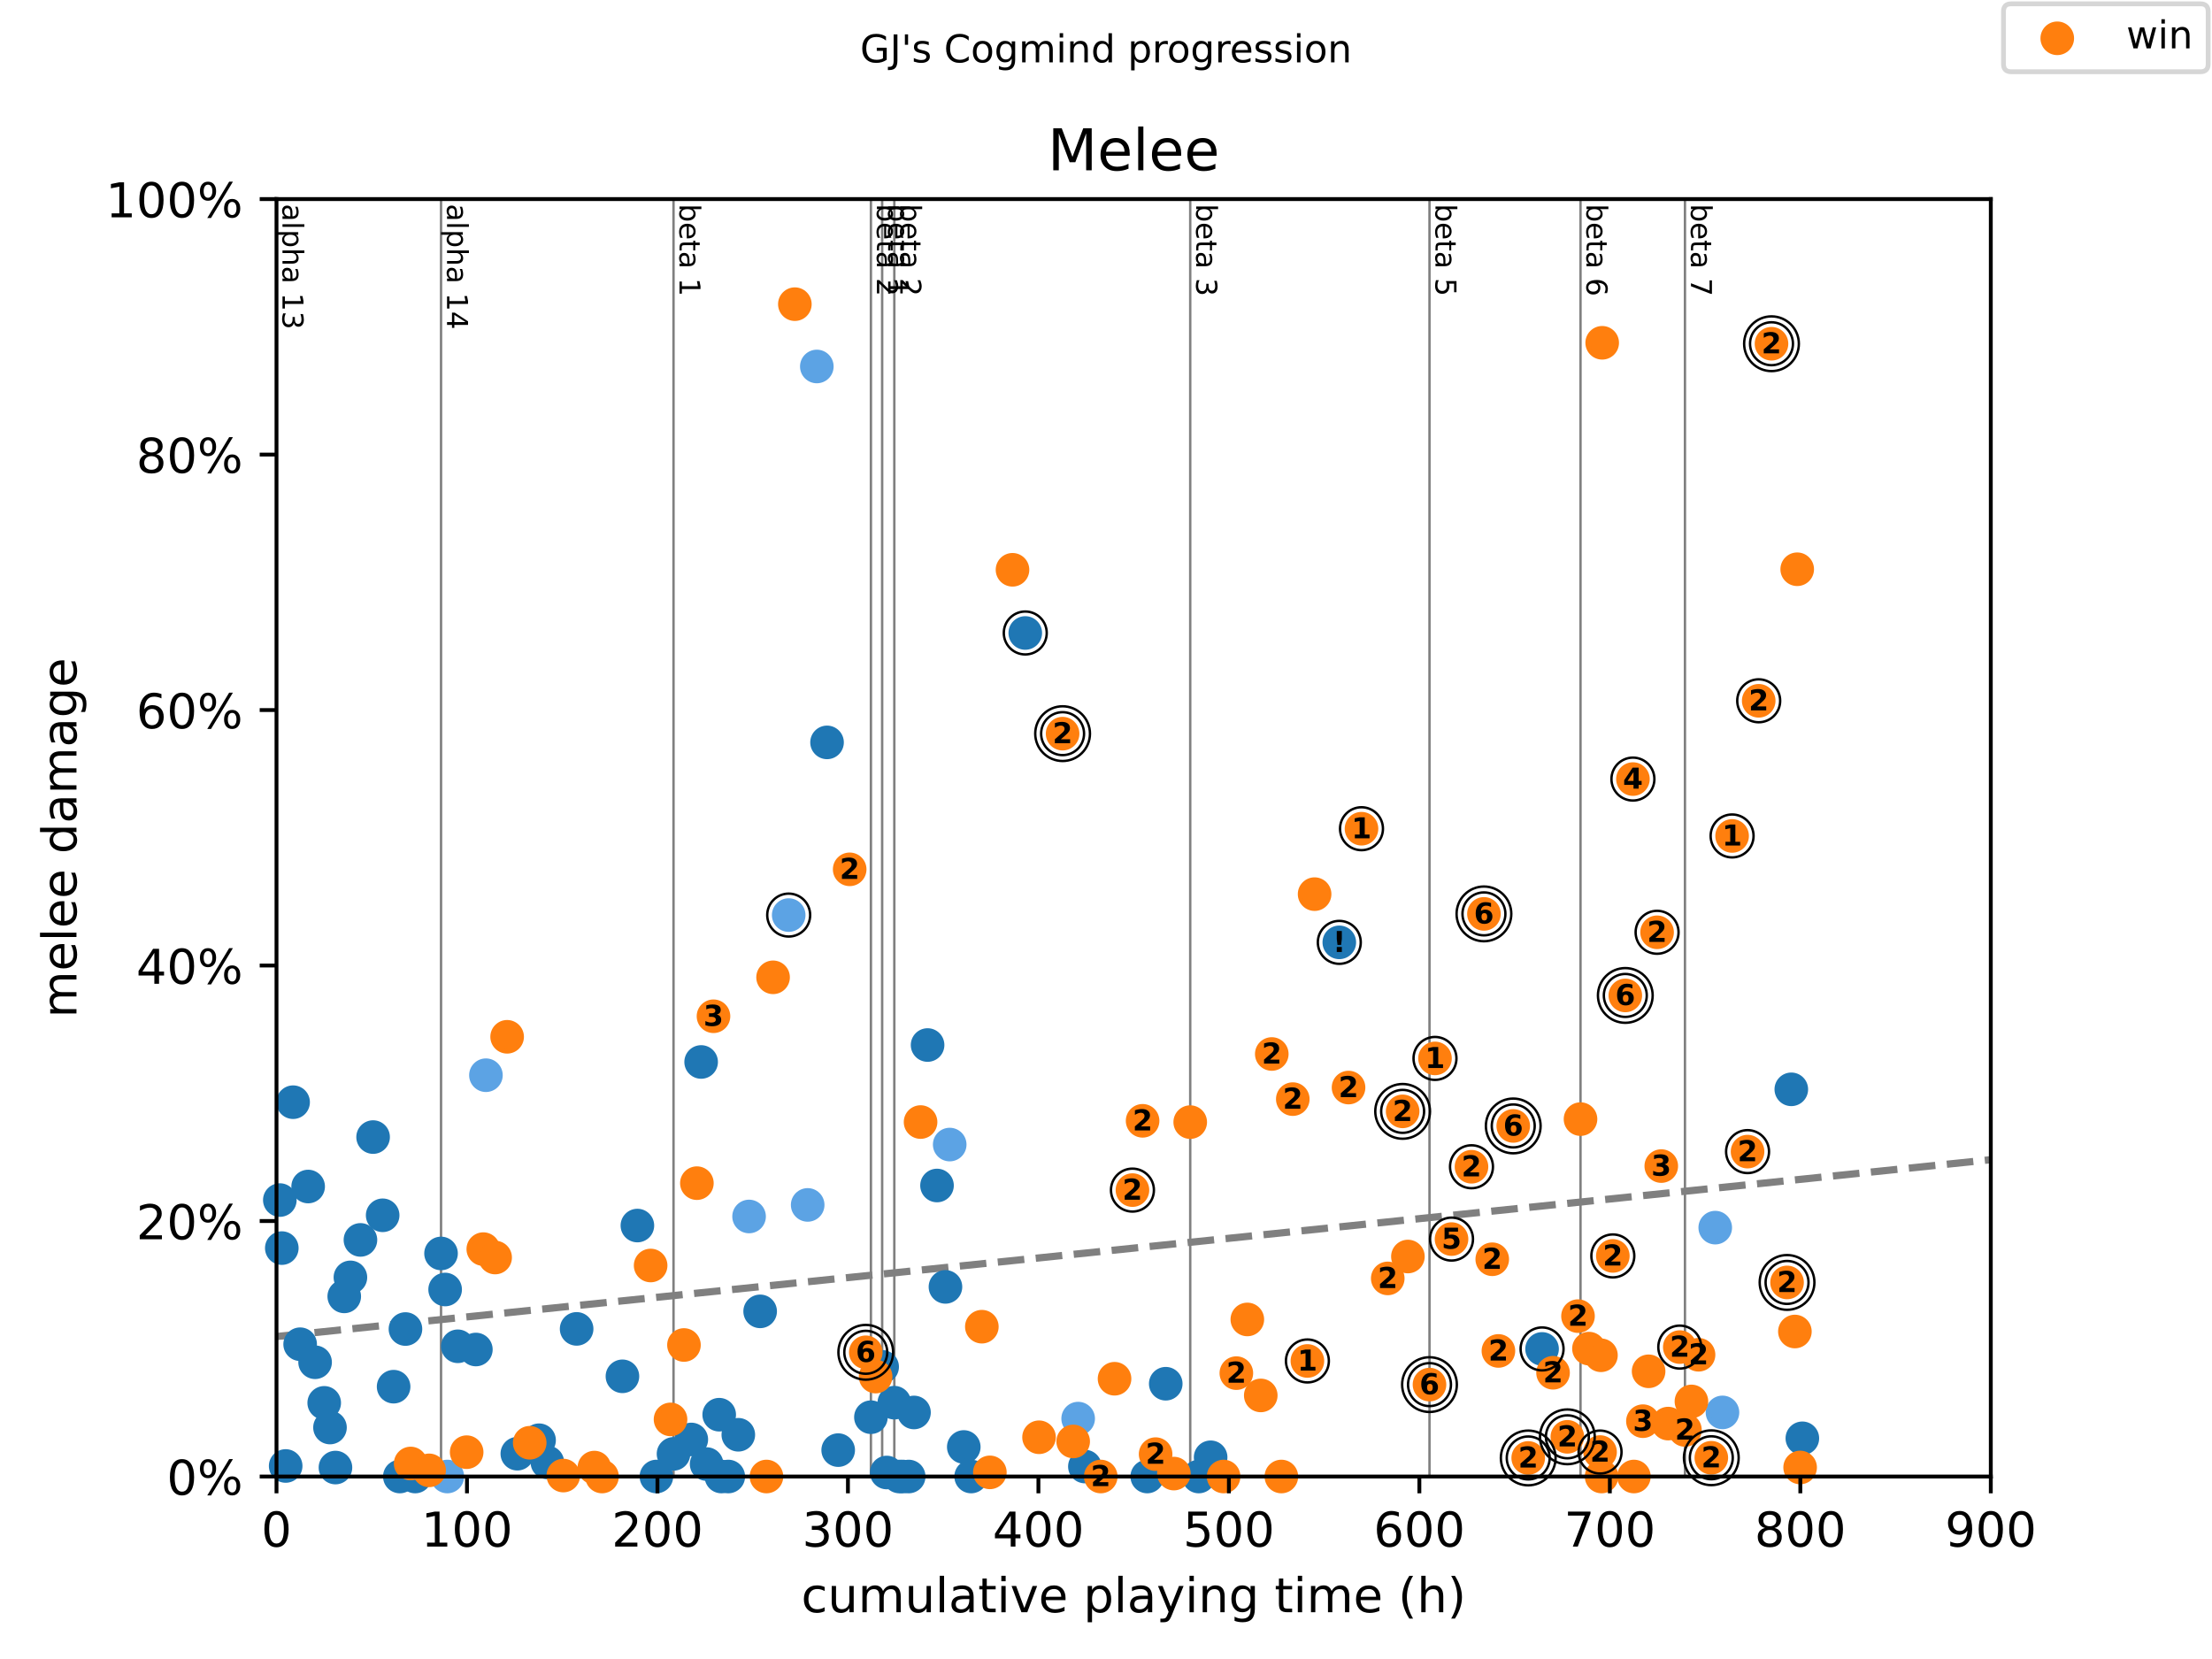 <?xml version="1.0" encoding="utf-8" standalone="no"?>
<!DOCTYPE svg PUBLIC "-//W3C//DTD SVG 1.1//EN"
  "http://www.w3.org/Graphics/SVG/1.1/DTD/svg11.dtd">
<!-- Created with matplotlib (https://matplotlib.org/) -->
<svg height="345.6pt" version="1.1" viewBox="0 0 460.8 345.6" width="460.8pt" xmlns="http://www.w3.org/2000/svg" xmlns:xlink="http://www.w3.org/1999/xlink">
 <defs>
  <style type="text/css">
*{stroke-linecap:butt;stroke-linejoin:round;}
  </style>
 </defs>
 <g id="figure_1">
  <g id="patch_1">
   <path d="M 0 345.6 
L 460.8 345.6 
L 460.8 0 
L 0 0 
z
" style="fill:#ffffff;"/>
  </g>
  <g id="axes_1">
   <g id="patch_2">
    <path d="M 57.6 307.584 
L 414.72 307.584 
L 414.72 41.472 
L 57.6 41.472 
z
" style="fill:#ffffff;"/>
   </g>
   <g id="line2d_1">
    <path clip-path="url(#pec61ad78dd)" d="M 57.6 278.425 
L 414.72 241.587 
" style="fill:none;stroke:#808080;stroke-dasharray:5.55,2.4;stroke-dashoffset:0;stroke-width:1.5;"/>
   </g>
   <g id="line2d_2">
    <path clip-path="url(#pec61ad78dd)" d="M 91.877 307.584 
L 91.877 41.472 
" style="fill:none;stroke:#808080;stroke-linecap:square;stroke-width:0.5;"/>
   </g>
   <g id="line2d_3">
    <path clip-path="url(#pec61ad78dd)" d="M 140.306 307.584 
L 140.306 41.472 
" style="fill:none;stroke:#808080;stroke-linecap:square;stroke-width:0.5;"/>
   </g>
   <g id="line2d_4">
    <path clip-path="url(#pec61ad78dd)" d="M 181.428 307.584 
L 181.428 41.472 
" style="fill:none;stroke:#808080;stroke-linecap:square;stroke-width:0.5;"/>
   </g>
   <g id="line2d_5">
    <path clip-path="url(#pec61ad78dd)" d="M 183.769 307.584 
L 183.769 41.472 
" style="fill:none;stroke:#808080;stroke-linecap:square;stroke-width:0.5;"/>
   </g>
   <g id="line2d_6">
    <path clip-path="url(#pec61ad78dd)" d="M 186.302 307.584 
L 186.302 41.472 
" style="fill:none;stroke:#808080;stroke-linecap:square;stroke-width:0.5;"/>
   </g>
   <g id="line2d_7">
    <path clip-path="url(#pec61ad78dd)" d="M 247.945 307.584 
L 247.945 41.472 
" style="fill:none;stroke:#808080;stroke-linecap:square;stroke-width:0.5;"/>
   </g>
   <g id="line2d_8">
    <path clip-path="url(#pec61ad78dd)" d="M 297.79 307.584 
L 297.79 41.472 
" style="fill:none;stroke:#808080;stroke-linecap:square;stroke-width:0.5;"/>
   </g>
   <g id="line2d_9">
    <path clip-path="url(#pec61ad78dd)" d="M 329.249 307.584 
L 329.249 41.472 
" style="fill:none;stroke:#808080;stroke-linecap:square;stroke-width:0.5;"/>
   </g>
   <g id="line2d_10">
    <path clip-path="url(#pec61ad78dd)" d="M 351.007 307.584 
L 351.007 41.472 
" style="fill:none;stroke:#808080;stroke-linecap:square;stroke-width:0.5;"/>
   </g>
   <g id="text_1">
    <!-- alpha 13 -->
    <defs>
     <path d="M 34.281 27.484 
Q 23.391 27.484 19.188 25 
Q 14.984 22.516 14.984 16.5 
Q 14.984 11.719 18.141 8.906 
Q 21.297 6.109 26.703 6.109 
Q 34.188 6.109 38.703 11.406 
Q 43.219 16.703 43.219 25.484 
L 43.219 27.484 
z
M 52.203 31.203 
L 52.203 0 
L 43.219 0 
L 43.219 8.297 
Q 40.141 3.328 35.547 0.953 
Q 30.953 -1.422 24.312 -1.422 
Q 15.922 -1.422 10.953 3.297 
Q 6 8.016 6 15.922 
Q 6 25.141 12.172 29.828 
Q 18.359 34.516 30.609 34.516 
L 43.219 34.516 
L 43.219 35.406 
Q 43.219 41.609 39.141 45 
Q 35.062 48.391 27.688 48.391 
Q 23 48.391 18.547 47.266 
Q 14.109 46.141 10.016 43.891 
L 10.016 52.203 
Q 14.938 54.109 19.578 55.047 
Q 24.219 56 28.609 56 
Q 40.484 56 46.344 49.844 
Q 52.203 43.703 52.203 31.203 
z
" id="DejaVuSans-97"/>
     <path d="M 9.422 75.984 
L 18.406 75.984 
L 18.406 0 
L 9.422 0 
z
" id="DejaVuSans-108"/>
     <path d="M 18.109 8.203 
L 18.109 -20.797 
L 9.078 -20.797 
L 9.078 54.688 
L 18.109 54.688 
L 18.109 46.391 
Q 20.953 51.266 25.266 53.625 
Q 29.594 56 35.594 56 
Q 45.562 56 51.781 48.094 
Q 58.016 40.188 58.016 27.297 
Q 58.016 14.406 51.781 6.484 
Q 45.562 -1.422 35.594 -1.422 
Q 29.594 -1.422 25.266 0.953 
Q 20.953 3.328 18.109 8.203 
z
M 48.688 27.297 
Q 48.688 37.203 44.609 42.844 
Q 40.531 48.484 33.406 48.484 
Q 26.266 48.484 22.188 42.844 
Q 18.109 37.203 18.109 27.297 
Q 18.109 17.391 22.188 11.75 
Q 26.266 6.109 33.406 6.109 
Q 40.531 6.109 44.609 11.75 
Q 48.688 17.391 48.688 27.297 
z
" id="DejaVuSans-112"/>
     <path d="M 54.891 33.016 
L 54.891 0 
L 45.906 0 
L 45.906 32.719 
Q 45.906 40.484 42.875 44.328 
Q 39.844 48.188 33.797 48.188 
Q 26.516 48.188 22.312 43.547 
Q 18.109 38.922 18.109 30.906 
L 18.109 0 
L 9.078 0 
L 9.078 75.984 
L 18.109 75.984 
L 18.109 46.188 
Q 21.344 51.125 25.703 53.562 
Q 30.078 56 35.797 56 
Q 45.219 56 50.047 50.172 
Q 54.891 44.344 54.891 33.016 
z
" id="DejaVuSans-104"/>
     <path id="DejaVuSans-32"/>
     <path d="M 12.406 8.297 
L 28.516 8.297 
L 28.516 63.922 
L 10.984 60.406 
L 10.984 69.391 
L 28.422 72.906 
L 38.281 72.906 
L 38.281 8.297 
L 54.391 8.297 
L 54.391 0 
L 12.406 0 
z
" id="DejaVuSans-49"/>
     <path d="M 40.578 39.312 
Q 47.656 37.797 51.625 33 
Q 55.609 28.219 55.609 21.188 
Q 55.609 10.406 48.188 4.484 
Q 40.766 -1.422 27.094 -1.422 
Q 22.516 -1.422 17.656 -0.516 
Q 12.797 0.391 7.625 2.203 
L 7.625 11.719 
Q 11.719 9.328 16.594 8.109 
Q 21.484 6.891 26.812 6.891 
Q 36.078 6.891 40.938 10.547 
Q 45.797 14.203 45.797 21.188 
Q 45.797 27.641 41.281 31.266 
Q 36.766 34.906 28.719 34.906 
L 20.219 34.906 
L 20.219 43.016 
L 29.109 43.016 
Q 36.375 43.016 40.234 45.922 
Q 44.094 48.828 44.094 54.297 
Q 44.094 59.906 40.109 62.906 
Q 36.141 65.922 28.719 65.922 
Q 24.656 65.922 20.016 65.031 
Q 15.375 64.156 9.812 62.312 
L 9.812 71.094 
Q 15.438 72.656 20.344 73.438 
Q 25.25 74.219 29.594 74.219 
Q 40.828 74.219 47.359 69.109 
Q 53.906 64.016 53.906 55.328 
Q 53.906 49.266 50.438 45.094 
Q 46.969 40.922 40.578 39.312 
z
" id="DejaVuSans-51"/>
    </defs>
    <g transform="translate(58.848 42.472)rotate(-270)scale(0.06 -0.06)">
     <use xlink:href="#DejaVuSans-97"/>
     <use x="61.279" xlink:href="#DejaVuSans-108"/>
     <use x="89.062" xlink:href="#DejaVuSans-112"/>
     <use x="152.539" xlink:href="#DejaVuSans-104"/>
     <use x="215.918" xlink:href="#DejaVuSans-97"/>
     <use x="277.197" xlink:href="#DejaVuSans-32"/>
     <use x="308.984" xlink:href="#DejaVuSans-49"/>
     <use x="372.607" xlink:href="#DejaVuSans-51"/>
    </g>
   </g>
   <g id="text_2">
    <!-- alpha 14 -->
    <defs>
     <path d="M 37.797 64.312 
L 12.891 25.391 
L 37.797 25.391 
z
M 35.203 72.906 
L 47.609 72.906 
L 47.609 25.391 
L 58.016 25.391 
L 58.016 17.188 
L 47.609 17.188 
L 47.609 0 
L 37.797 0 
L 37.797 17.188 
L 4.891 17.188 
L 4.891 26.703 
z
" id="DejaVuSans-52"/>
    </defs>
    <g transform="translate(93.125 42.472)rotate(-270)scale(0.06 -0.06)">
     <use xlink:href="#DejaVuSans-97"/>
     <use x="61.279" xlink:href="#DejaVuSans-108"/>
     <use x="89.062" xlink:href="#DejaVuSans-112"/>
     <use x="152.539" xlink:href="#DejaVuSans-104"/>
     <use x="215.918" xlink:href="#DejaVuSans-97"/>
     <use x="277.197" xlink:href="#DejaVuSans-32"/>
     <use x="308.984" xlink:href="#DejaVuSans-49"/>
     <use x="372.607" xlink:href="#DejaVuSans-52"/>
    </g>
   </g>
   <g id="text_3">
    <!-- beta 1 -->
    <defs>
     <path d="M 48.688 27.297 
Q 48.688 37.203 44.609 42.844 
Q 40.531 48.484 33.406 48.484 
Q 26.266 48.484 22.188 42.844 
Q 18.109 37.203 18.109 27.297 
Q 18.109 17.391 22.188 11.75 
Q 26.266 6.109 33.406 6.109 
Q 40.531 6.109 44.609 11.75 
Q 48.688 17.391 48.688 27.297 
z
M 18.109 46.391 
Q 20.953 51.266 25.266 53.625 
Q 29.594 56 35.594 56 
Q 45.562 56 51.781 48.094 
Q 58.016 40.188 58.016 27.297 
Q 58.016 14.406 51.781 6.484 
Q 45.562 -1.422 35.594 -1.422 
Q 29.594 -1.422 25.266 0.953 
Q 20.953 3.328 18.109 8.203 
L 18.109 0 
L 9.078 0 
L 9.078 75.984 
L 18.109 75.984 
z
" id="DejaVuSans-98"/>
     <path d="M 56.203 29.594 
L 56.203 25.203 
L 14.891 25.203 
Q 15.484 15.922 20.484 11.062 
Q 25.484 6.203 34.422 6.203 
Q 39.594 6.203 44.453 7.469 
Q 49.312 8.734 54.109 11.281 
L 54.109 2.781 
Q 49.266 0.734 44.188 -0.344 
Q 39.109 -1.422 33.891 -1.422 
Q 20.797 -1.422 13.156 6.188 
Q 5.516 13.812 5.516 26.812 
Q 5.516 40.234 12.766 48.109 
Q 20.016 56 32.328 56 
Q 43.359 56 49.781 48.891 
Q 56.203 41.797 56.203 29.594 
z
M 47.219 32.234 
Q 47.125 39.594 43.094 43.984 
Q 39.062 48.391 32.422 48.391 
Q 24.906 48.391 20.391 44.141 
Q 15.875 39.891 15.188 32.172 
z
" id="DejaVuSans-101"/>
     <path d="M 18.312 70.219 
L 18.312 54.688 
L 36.812 54.688 
L 36.812 47.703 
L 18.312 47.703 
L 18.312 18.016 
Q 18.312 11.328 20.141 9.422 
Q 21.969 7.516 27.594 7.516 
L 36.812 7.516 
L 36.812 0 
L 27.594 0 
Q 17.188 0 13.234 3.875 
Q 9.281 7.766 9.281 18.016 
L 9.281 47.703 
L 2.688 47.703 
L 2.688 54.688 
L 9.281 54.688 
L 9.281 70.219 
z
" id="DejaVuSans-116"/>
    </defs>
    <g transform="translate(141.554 42.472)rotate(-270)scale(0.06 -0.06)">
     <use xlink:href="#DejaVuSans-98"/>
     <use x="63.477" xlink:href="#DejaVuSans-101"/>
     <use x="125" xlink:href="#DejaVuSans-116"/>
     <use x="164.209" xlink:href="#DejaVuSans-97"/>
     <use x="225.488" xlink:href="#DejaVuSans-32"/>
     <use x="257.275" xlink:href="#DejaVuSans-49"/>
    </g>
   </g>
   <g id="text_4">
    <!-- beta 2 -->
    <defs>
     <path d="M 19.188 8.297 
L 53.609 8.297 
L 53.609 0 
L 7.328 0 
L 7.328 8.297 
Q 12.938 14.109 22.625 23.891 
Q 32.328 33.688 34.812 36.531 
Q 39.547 41.844 41.422 45.531 
Q 43.312 49.219 43.312 52.781 
Q 43.312 58.594 39.234 62.25 
Q 35.156 65.922 28.609 65.922 
Q 23.969 65.922 18.812 64.312 
Q 13.672 62.703 7.812 59.422 
L 7.812 69.391 
Q 13.766 71.781 18.938 73 
Q 24.125 74.219 28.422 74.219 
Q 39.75 74.219 46.484 68.547 
Q 53.219 62.891 53.219 53.422 
Q 53.219 48.922 51.531 44.891 
Q 49.859 40.875 45.406 35.406 
Q 44.188 33.984 37.641 27.219 
Q 31.109 20.453 19.188 8.297 
z
" id="DejaVuSans-50"/>
    </defs>
    <g transform="translate(182.676 42.472)rotate(-270)scale(0.06 -0.06)">
     <use xlink:href="#DejaVuSans-98"/>
     <use x="63.477" xlink:href="#DejaVuSans-101"/>
     <use x="125" xlink:href="#DejaVuSans-116"/>
     <use x="164.209" xlink:href="#DejaVuSans-97"/>
     <use x="225.488" xlink:href="#DejaVuSans-32"/>
     <use x="257.275" xlink:href="#DejaVuSans-50"/>
    </g>
   </g>
   <g id="text_5">
    <!-- beta 1 -->
    <g transform="translate(185.017 42.472)rotate(-270)scale(0.06 -0.06)">
     <use xlink:href="#DejaVuSans-98"/>
     <use x="63.477" xlink:href="#DejaVuSans-101"/>
     <use x="125" xlink:href="#DejaVuSans-116"/>
     <use x="164.209" xlink:href="#DejaVuSans-97"/>
     <use x="225.488" xlink:href="#DejaVuSans-32"/>
     <use x="257.275" xlink:href="#DejaVuSans-49"/>
    </g>
   </g>
   <g id="text_6">
    <!-- beta 2 -->
    <g transform="translate(187.55 42.472)rotate(-270)scale(0.06 -0.06)">
     <use xlink:href="#DejaVuSans-98"/>
     <use x="63.477" xlink:href="#DejaVuSans-101"/>
     <use x="125" xlink:href="#DejaVuSans-116"/>
     <use x="164.209" xlink:href="#DejaVuSans-97"/>
     <use x="225.488" xlink:href="#DejaVuSans-32"/>
     <use x="257.275" xlink:href="#DejaVuSans-50"/>
    </g>
   </g>
   <g id="text_7">
    <!-- beta 3 -->
    <g transform="translate(249.193 42.472)rotate(-270)scale(0.06 -0.06)">
     <use xlink:href="#DejaVuSans-98"/>
     <use x="63.477" xlink:href="#DejaVuSans-101"/>
     <use x="125" xlink:href="#DejaVuSans-116"/>
     <use x="164.209" xlink:href="#DejaVuSans-97"/>
     <use x="225.488" xlink:href="#DejaVuSans-32"/>
     <use x="257.275" xlink:href="#DejaVuSans-51"/>
    </g>
   </g>
   <g id="text_8">
    <!-- beta 5 -->
    <defs>
     <path d="M 10.797 72.906 
L 49.516 72.906 
L 49.516 64.594 
L 19.828 64.594 
L 19.828 46.734 
Q 21.969 47.469 24.109 47.828 
Q 26.266 48.188 28.422 48.188 
Q 40.625 48.188 47.75 41.5 
Q 54.891 34.812 54.891 23.391 
Q 54.891 11.625 47.562 5.094 
Q 40.234 -1.422 26.906 -1.422 
Q 22.312 -1.422 17.547 -0.641 
Q 12.797 0.141 7.719 1.703 
L 7.719 11.625 
Q 12.109 9.234 16.797 8.062 
Q 21.484 6.891 26.703 6.891 
Q 35.156 6.891 40.078 11.328 
Q 45.016 15.766 45.016 23.391 
Q 45.016 31 40.078 35.438 
Q 35.156 39.891 26.703 39.891 
Q 22.75 39.891 18.812 39.016 
Q 14.891 38.141 10.797 36.281 
z
" id="DejaVuSans-53"/>
    </defs>
    <g transform="translate(299.037 42.472)rotate(-270)scale(0.06 -0.06)">
     <use xlink:href="#DejaVuSans-98"/>
     <use x="63.477" xlink:href="#DejaVuSans-101"/>
     <use x="125" xlink:href="#DejaVuSans-116"/>
     <use x="164.209" xlink:href="#DejaVuSans-97"/>
     <use x="225.488" xlink:href="#DejaVuSans-32"/>
     <use x="257.275" xlink:href="#DejaVuSans-53"/>
    </g>
   </g>
   <g id="text_9">
    <!-- beta 6 -->
    <defs>
     <path d="M 33.016 40.375 
Q 26.375 40.375 22.484 35.828 
Q 18.609 31.297 18.609 23.391 
Q 18.609 15.531 22.484 10.953 
Q 26.375 6.391 33.016 6.391 
Q 39.656 6.391 43.531 10.953 
Q 47.406 15.531 47.406 23.391 
Q 47.406 31.297 43.531 35.828 
Q 39.656 40.375 33.016 40.375 
z
M 52.594 71.297 
L 52.594 62.312 
Q 48.875 64.062 45.094 64.984 
Q 41.312 65.922 37.594 65.922 
Q 27.828 65.922 22.672 59.328 
Q 17.531 52.734 16.797 39.406 
Q 19.672 43.656 24.016 45.922 
Q 28.375 48.188 33.594 48.188 
Q 44.578 48.188 50.953 41.516 
Q 57.328 34.859 57.328 23.391 
Q 57.328 12.156 50.688 5.359 
Q 44.047 -1.422 33.016 -1.422 
Q 20.359 -1.422 13.672 8.266 
Q 6.984 17.969 6.984 36.375 
Q 6.984 53.656 15.188 63.938 
Q 23.391 74.219 37.203 74.219 
Q 40.922 74.219 44.703 73.484 
Q 48.484 72.75 52.594 71.297 
z
" id="DejaVuSans-54"/>
    </defs>
    <g transform="translate(330.497 42.472)rotate(-270)scale(0.06 -0.06)">
     <use xlink:href="#DejaVuSans-98"/>
     <use x="63.477" xlink:href="#DejaVuSans-101"/>
     <use x="125" xlink:href="#DejaVuSans-116"/>
     <use x="164.209" xlink:href="#DejaVuSans-97"/>
     <use x="225.488" xlink:href="#DejaVuSans-32"/>
     <use x="257.275" xlink:href="#DejaVuSans-54"/>
    </g>
   </g>
   <g id="text_10">
    <!-- beta 7 -->
    <defs>
     <path d="M 8.203 72.906 
L 55.078 72.906 
L 55.078 68.703 
L 28.609 0 
L 18.312 0 
L 43.219 64.594 
L 8.203 64.594 
z
" id="DejaVuSans-55"/>
    </defs>
    <g transform="translate(352.255 42.472)rotate(-270)scale(0.06 -0.06)">
     <use xlink:href="#DejaVuSans-98"/>
     <use x="63.477" xlink:href="#DejaVuSans-101"/>
     <use x="125" xlink:href="#DejaVuSans-116"/>
     <use x="164.209" xlink:href="#DejaVuSans-97"/>
     <use x="225.488" xlink:href="#DejaVuSans-32"/>
     <use x="257.275" xlink:href="#DejaVuSans-55"/>
    </g>
   </g>
   <g id="PathCollection_1">
    <defs>
     <path d="M 0 3 
C 0.796 3 1.559 2.684 2.121 2.121 
C 2.684 1.559 3 0.796 3 0 
C 3 -0.796 2.684 -1.559 2.121 -2.121 
C 1.559 -2.684 0.796 -3 0 -3 
C -0.796 -3 -1.559 -2.684 -2.121 -2.121 
C -2.684 -1.559 -3 -0.796 -3 0 
C -3 0.796 -2.684 1.559 -2.121 2.121 
C -1.559 2.684 -0.796 3 0 3 
z
" id="m91fe59e165" style="stroke:#5ca3e4;"/>
    </defs>
    <g>
     <use style="fill:#5ca3e4;stroke:#5ca3e4;" x="93.186" xlink:href="#m91fe59e165" y="307.584"/>
     <use style="fill:#5ca3e4;stroke:#5ca3e4;" x="101.228" xlink:href="#m91fe59e165" y="223.987"/>
     <use style="fill:#5ca3e4;stroke:#5ca3e4;" x="156.046" xlink:href="#m91fe59e165" y="253.415"/>
     <use style="fill:#5ca3e4;stroke:#5ca3e4;" x="164.3" xlink:href="#m91fe59e165" y="190.628"/>
     <use style="fill:#5ca3e4;stroke:#5ca3e4;" x="168.254" xlink:href="#m91fe59e165" y="251.006"/>
     <use style="fill:#5ca3e4;stroke:#5ca3e4;" x="170.159" xlink:href="#m91fe59e165" y="76.344"/>
     <use style="fill:#5ca3e4;stroke:#5ca3e4;" x="197.842" xlink:href="#m91fe59e165" y="238.433"/>
     <use style="fill:#5ca3e4;stroke:#5ca3e4;" x="224.6" xlink:href="#m91fe59e165" y="295.521"/>
     <use style="fill:#5ca3e4;stroke:#5ca3e4;" x="357.316" xlink:href="#m91fe59e165" y="255.738"/>
     <use style="fill:#5ca3e4;stroke:#5ca3e4;" x="358.824" xlink:href="#m91fe59e165" y="294.232"/>
    </g>
   </g>
   <g id="PathCollection_2">
    <defs>
     <path d="M 0 3 
C 0.796 3 1.559 2.684 2.121 2.121 
C 2.684 1.559 3 0.796 3 0 
C 3 -0.796 2.684 -1.559 2.121 -2.121 
C 1.559 -2.684 0.796 -3 0 -3 
C -0.796 -3 -1.559 -2.684 -2.121 -2.121 
C -2.684 -1.559 -3 -0.796 -3 0 
C -3 0.796 -2.684 1.559 -2.121 2.121 
C -1.559 2.684 -0.796 3 0 3 
z
" id="mf94eae0f1e" style="stroke:#1f77b4;"/>
    </defs>
    <g>
     <use style="fill:#1f77b4;stroke:#1f77b4;" x="58.294" xlink:href="#mf94eae0f1e" y="249.995"/>
     <use style="fill:#1f77b4;stroke:#1f77b4;" x="58.704" xlink:href="#mf94eae0f1e" y="260.002"/>
     <use style="fill:#1f77b4;stroke:#1f77b4;" x="59.511" xlink:href="#mf94eae0f1e" y="305.39"/>
     <use style="fill:#1f77b4;stroke:#1f77b4;" x="61.059" xlink:href="#mf94eae0f1e" y="229.606"/>
     <use style="fill:#1f77b4;stroke:#1f77b4;" x="62.527" xlink:href="#mf94eae0f1e" y="280.027"/>
     <use style="fill:#1f77b4;stroke:#1f77b4;" x="64.193" xlink:href="#mf94eae0f1e" y="247.174"/>
     <use style="fill:#1f77b4;stroke:#1f77b4;" x="65.642" xlink:href="#mf94eae0f1e" y="283.783"/>
     <use style="fill:#1f77b4;stroke:#1f77b4;" x="67.54" xlink:href="#mf94eae0f1e" y="292.24"/>
     <use style="fill:#1f77b4;stroke:#1f77b4;" x="68.743" xlink:href="#mf94eae0f1e" y="297.38"/>
     <use style="fill:#1f77b4;stroke:#1f77b4;" x="69.881" xlink:href="#mf94eae0f1e" y="305.718"/>
     <use style="fill:#1f77b4;stroke:#1f77b4;" x="71.713" xlink:href="#mf94eae0f1e" y="270.061"/>
     <use style="fill:#1f77b4;stroke:#1f77b4;" x="72.996" xlink:href="#mf94eae0f1e" y="266.1"/>
     <use style="fill:#1f77b4;stroke:#1f77b4;" x="75.086" xlink:href="#mf94eae0f1e" y="258.295"/>
     <use style="fill:#1f77b4;stroke:#1f77b4;" x="77.724" xlink:href="#mf94eae0f1e" y="236.874"/>
     <use style="fill:#1f77b4;stroke:#1f77b4;" x="79.715" xlink:href="#mf94eae0f1e" y="253.168"/>
     <use style="fill:#1f77b4;stroke:#1f77b4;" x="81.997" xlink:href="#mf94eae0f1e" y="288.871"/>
     <use style="fill:#1f77b4;stroke:#1f77b4;" x="83.293" xlink:href="#mf94eae0f1e" y="307.584"/>
     <use style="fill:#1f77b4;stroke:#1f77b4;" x="84.463" xlink:href="#mf94eae0f1e" y="276.862"/>
     <use style="fill:#1f77b4;stroke:#1f77b4;" x="86.487" xlink:href="#mf94eae0f1e" y="307.584"/>
     <use style="fill:#1f77b4;stroke:#1f77b4;" x="91.877" xlink:href="#mf94eae0f1e" y="261.116"/>
     <use style="fill:#1f77b4;stroke:#1f77b4;" x="92.73" xlink:href="#mf94eae0f1e" y="268.628"/>
     <use style="fill:#1f77b4;stroke:#1f77b4;" x="95.369" xlink:href="#mf94eae0f1e" y="280.458"/>
     <use style="fill:#1f77b4;stroke:#1f77b4;" x="99.132" xlink:href="#mf94eae0f1e" y="281.128"/>
     <use style="fill:#1f77b4;stroke:#1f77b4;" x="107.769" xlink:href="#mf94eae0f1e" y="302.834"/>
     <use style="fill:#1f77b4;stroke:#1f77b4;" x="112.299" xlink:href="#mf94eae0f1e" y="300.027"/>
     <use style="fill:#1f77b4;stroke:#1f77b4;" x="114.032" xlink:href="#mf94eae0f1e" y="304.645"/>
     <use style="fill:#1f77b4;stroke:#1f77b4;" x="120.122" xlink:href="#mf94eae0f1e" y="276.831"/>
     <use style="fill:#1f77b4;stroke:#1f77b4;" x="129.665" xlink:href="#mf94eae0f1e" y="286.711"/>
     <use style="fill:#1f77b4;stroke:#1f77b4;" x="132.78" xlink:href="#mf94eae0f1e" y="255.305"/>
     <use style="fill:#1f77b4;stroke:#1f77b4;" x="136.742" xlink:href="#mf94eae0f1e" y="307.584"/>
     <use style="fill:#1f77b4;stroke:#1f77b4;" x="140.306" xlink:href="#mf94eae0f1e" y="302.869"/>
     <use style="fill:#1f77b4;stroke:#1f77b4;" x="144.01" xlink:href="#mf94eae0f1e" y="299.868"/>
     <use style="fill:#1f77b4;stroke:#1f77b4;" x="146.06" xlink:href="#mf94eae0f1e" y="221.228"/>
     <use style="fill:#1f77b4;stroke:#1f77b4;" x="147.204" xlink:href="#mf94eae0f1e" y="304.99"/>
     <use style="fill:#1f77b4;stroke:#1f77b4;" x="149.823" xlink:href="#mf94eae0f1e" y="294.707"/>
     <use style="fill:#1f77b4;stroke:#1f77b4;" x="150.279" xlink:href="#mf94eae0f1e" y="307.584"/>
     <use style="fill:#1f77b4;stroke:#1f77b4;" x="151.714" xlink:href="#mf94eae0f1e" y="307.584"/>
     <use style="fill:#1f77b4;stroke:#1f77b4;" x="153.804" xlink:href="#mf94eae0f1e" y="298.888"/>
     <use style="fill:#1f77b4;stroke:#1f77b4;" x="158.354" xlink:href="#mf94eae0f1e" y="273.181"/>
     <use style="fill:#1f77b4;stroke:#1f77b4;" x="172.288" xlink:href="#mf94eae0f1e" y="154.654"/>
     <use style="fill:#1f77b4;stroke:#1f77b4;" x="174.61" xlink:href="#mf94eae0f1e" y="302.086"/>
     <use style="fill:#1f77b4;stroke:#1f77b4;" x="181.428" xlink:href="#mf94eae0f1e" y="295.228"/>
     <use style="fill:#1f77b4;stroke:#1f77b4;" x="183.769" xlink:href="#mf94eae0f1e" y="284.738"/>
     <use style="fill:#1f77b4;stroke:#1f77b4;" x="184.721" xlink:href="#mf94eae0f1e" y="306.749"/>
     <use style="fill:#1f77b4;stroke:#1f77b4;" x="186.302" xlink:href="#mf94eae0f1e" y="292.203"/>
     <use style="fill:#1f77b4;stroke:#1f77b4;" x="187.36" xlink:href="#mf94eae0f1e" y="307.584"/>
     <use style="fill:#1f77b4;stroke:#1f77b4;" x="188.068" xlink:href="#mf94eae0f1e" y="307.584"/>
     <use style="fill:#1f77b4;stroke:#1f77b4;" x="189.298" xlink:href="#mf94eae0f1e" y="307.584"/>
     <use style="fill:#1f77b4;stroke:#1f77b4;" x="190.402" xlink:href="#mf94eae0f1e" y="294.242"/>
     <use style="fill:#1f77b4;stroke:#1f77b4;" x="193.233" xlink:href="#mf94eae0f1e" y="217.699"/>
     <use style="fill:#1f77b4;stroke:#1f77b4;" x="195.197" xlink:href="#mf94eae0f1e" y="246.962"/>
     <use style="fill:#1f77b4;stroke:#1f77b4;" x="196.956" xlink:href="#mf94eae0f1e" y="268.082"/>
     <use style="fill:#1f77b4;stroke:#1f77b4;" x="200.772" xlink:href="#mf94eae0f1e" y="301.432"/>
     <use style="fill:#1f77b4;stroke:#1f77b4;" x="202.306" xlink:href="#mf94eae0f1e" y="307.584"/>
     <use style="fill:#1f77b4;stroke:#1f77b4;" x="213.582" xlink:href="#mf94eae0f1e" y="131.861"/>
     <use style="fill:#1f77b4;stroke:#1f77b4;" x="226.002" xlink:href="#mf94eae0f1e" y="305.505"/>
     <use style="fill:#1f77b4;stroke:#1f77b4;" x="238.991" xlink:href="#mf94eae0f1e" y="307.584"/>
     <use style="fill:#1f77b4;stroke:#1f77b4;" x="242.846" xlink:href="#mf94eae0f1e" y="288.255"/>
     <use style="fill:#1f77b4;stroke:#1f77b4;" x="249.724" xlink:href="#mf94eae0f1e" y="307.584"/>
     <use style="fill:#1f77b4;stroke:#1f77b4;" x="252.197" xlink:href="#mf94eae0f1e" y="303.577"/>
     <use style="fill:#1f77b4;stroke:#1f77b4;" x="279.001" xlink:href="#mf94eae0f1e" y="196.31"/>
     <use style="fill:#1f77b4;stroke:#1f77b4;" x="321.241" xlink:href="#mf94eae0f1e" y="281.006"/>
     <use style="fill:#1f77b4;stroke:#1f77b4;" x="373.162" xlink:href="#mf94eae0f1e" y="226.927"/>
     <use style="fill:#1f77b4;stroke:#1f77b4;" x="375.463" xlink:href="#mf94eae0f1e" y="299.624"/>
    </g>
   </g>
   <g id="PathCollection_3">
    <defs>
     <path d="M 0 3 
C 0.796 3 1.559 2.684 2.121 2.121 
C 2.684 1.559 3 0.796 3 0 
C 3 -0.796 2.684 -1.559 2.121 -2.121 
C 1.559 -2.684 0.796 -3 0 -3 
C -0.796 -3 -1.559 -2.684 -2.121 -2.121 
C -2.684 -1.559 -3 -0.796 -3 0 
C -3 0.796 -2.684 1.559 -2.121 2.121 
C -1.559 2.684 -0.796 3 0 3 
z
" id="m2586fca83d" style="stroke:#ff7f0e;"/>
    </defs>
    <g>
     <use style="fill:#ff7f0e;stroke:#ff7f0e;" x="85.548" xlink:href="#m2586fca83d" y="304.871"/>
     <use style="fill:#ff7f0e;stroke:#ff7f0e;" x="89.397" xlink:href="#m2586fca83d" y="306.302"/>
     <use style="fill:#ff7f0e;stroke:#ff7f0e;" x="97.214" xlink:href="#m2586fca83d" y="302.515"/>
     <use style="fill:#ff7f0e;stroke:#ff7f0e;" x="100.679" xlink:href="#m2586fca83d" y="260.214"/>
     <use style="fill:#ff7f0e;stroke:#ff7f0e;" x="103.146" xlink:href="#m2586fca83d" y="261.965"/>
     <use style="fill:#ff7f0e;stroke:#ff7f0e;" x="105.646" xlink:href="#m2586fca83d" y="215.984"/>
     <use style="fill:#ff7f0e;stroke:#ff7f0e;" x="110.348" xlink:href="#m2586fca83d" y="300.553"/>
     <use style="fill:#ff7f0e;stroke:#ff7f0e;" x="117.351" xlink:href="#m2586fca83d" y="307.384"/>
     <use style="fill:#ff7f0e;stroke:#ff7f0e;" x="123.819" xlink:href="#m2586fca83d" y="305.723"/>
     <use style="fill:#ff7f0e;stroke:#ff7f0e;" x="125.413" xlink:href="#m2586fca83d" y="307.584"/>
     <use style="fill:#ff7f0e;stroke:#ff7f0e;" x="135.538" xlink:href="#m2586fca83d" y="263.627"/>
     <use style="fill:#ff7f0e;stroke:#ff7f0e;" x="139.685" xlink:href="#m2586fca83d" y="295.688"/>
     <use style="fill:#ff7f0e;stroke:#ff7f0e;" x="142.482" xlink:href="#m2586fca83d" y="280.187"/>
     <use style="fill:#ff7f0e;stroke:#ff7f0e;" x="145.174" xlink:href="#m2586fca83d" y="246.474"/>
     <use style="fill:#ff7f0e;stroke:#ff7f0e;" x="148.633" xlink:href="#m2586fca83d" y="211.705"/>
     <use style="fill:#ff7f0e;stroke:#ff7f0e;" x="159.67" xlink:href="#m2586fca83d" y="307.584"/>
     <use style="fill:#ff7f0e;stroke:#ff7f0e;" x="161.046" xlink:href="#m2586fca83d" y="203.594"/>
     <use style="fill:#ff7f0e;stroke:#ff7f0e;" x="165.583" xlink:href="#m2586fca83d" y="63.363"/>
     <use style="fill:#ff7f0e;stroke:#ff7f0e;" x="177.004" xlink:href="#m2586fca83d" y="181.097"/>
     <use style="fill:#ff7f0e;stroke:#ff7f0e;" x="180.357" xlink:href="#m2586fca83d" y="281.708"/>
     <use style="fill:#ff7f0e;stroke:#ff7f0e;" x="182.407" xlink:href="#m2586fca83d" y="286.767"/>
     <use style="fill:#ff7f0e;stroke:#ff7f0e;" x="191.771" xlink:href="#m2586fca83d" y="233.745"/>
     <use style="fill:#ff7f0e;stroke:#ff7f0e;" x="204.535" xlink:href="#m2586fca83d" y="276.374"/>
     <use style="fill:#ff7f0e;stroke:#ff7f0e;" x="206.208" xlink:href="#m2586fca83d" y="306.721"/>
     <use style="fill:#ff7f0e;stroke:#ff7f0e;" x="210.924" xlink:href="#m2586fca83d" y="118.698"/>
     <use style="fill:#ff7f0e;stroke:#ff7f0e;" x="216.452" xlink:href="#m2586fca83d" y="299.407"/>
     <use style="fill:#ff7f0e;stroke:#ff7f0e;" x="221.359" xlink:href="#m2586fca83d" y="152.833"/>
     <use style="fill:#ff7f0e;stroke:#ff7f0e;" x="223.562" xlink:href="#m2586fca83d" y="300.281"/>
     <use style="fill:#ff7f0e;stroke:#ff7f0e;" x="229.309" xlink:href="#m2586fca83d" y="307.584"/>
     <use style="fill:#ff7f0e;stroke:#ff7f0e;" x="232.179" xlink:href="#m2586fca83d" y="287.217"/>
     <use style="fill:#ff7f0e;stroke:#ff7f0e;" x="235.909" xlink:href="#m2586fca83d" y="247.92"/>
     <use style="fill:#ff7f0e;stroke:#ff7f0e;" x="238.025" xlink:href="#m2586fca83d" y="233.486"/>
     <use style="fill:#ff7f0e;stroke:#ff7f0e;" x="240.736" xlink:href="#m2586fca83d" y="302.923"/>
     <use style="fill:#ff7f0e;stroke:#ff7f0e;" x="244.539" xlink:href="#m2586fca83d" y="306.974"/>
     <use style="fill:#ff7f0e;stroke:#ff7f0e;" x="247.945" xlink:href="#m2586fca83d" y="233.759"/>
     <use style="fill:#ff7f0e;stroke:#ff7f0e;" x="254.902" xlink:href="#m2586fca83d" y="307.584"/>
     <use style="fill:#ff7f0e;stroke:#ff7f0e;" x="257.554" xlink:href="#m2586fca83d" y="286.048"/>
     <use style="fill:#ff7f0e;stroke:#ff7f0e;" x="259.842" xlink:href="#m2586fca83d" y="274.865"/>
     <use style="fill:#ff7f0e;stroke:#ff7f0e;" x="262.64" xlink:href="#m2586fca83d" y="290.694"/>
     <use style="fill:#ff7f0e;stroke:#ff7f0e;" x="264.935" xlink:href="#m2586fca83d" y="219.566"/>
     <use style="fill:#ff7f0e;stroke:#ff7f0e;" x="266.932" xlink:href="#m2586fca83d" y="307.584"/>
     <use style="fill:#ff7f0e;stroke:#ff7f0e;" x="269.313" xlink:href="#m2586fca83d" y="228.966"/>
     <use style="fill:#ff7f0e;stroke:#ff7f0e;" x="272.355" xlink:href="#m2586fca83d" y="283.513"/>
     <use style="fill:#ff7f0e;stroke:#ff7f0e;" x="273.856" xlink:href="#m2586fca83d" y="186.265"/>
     <use style="fill:#ff7f0e;stroke:#ff7f0e;" x="280.926" xlink:href="#m2586fca83d" y="226.558"/>
     <use style="fill:#ff7f0e;stroke:#ff7f0e;" x="283.624" xlink:href="#m2586fca83d" y="172.635"/>
     <use style="fill:#ff7f0e;stroke:#ff7f0e;" x="289.093" xlink:href="#m2586fca83d" y="266.316"/>
     <use style="fill:#ff7f0e;stroke:#ff7f0e;" x="292.195" xlink:href="#m2586fca83d" y="231.519"/>
     <use style="fill:#ff7f0e;stroke:#ff7f0e;" x="293.293" xlink:href="#m2586fca83d" y="261.756"/>
     <use style="fill:#ff7f0e;stroke:#ff7f0e;" x="297.79" xlink:href="#m2586fca83d" y="288.439"/>
     <use style="fill:#ff7f0e;stroke:#ff7f0e;" x="298.934" xlink:href="#m2586fca83d" y="220.488"/>
     <use style="fill:#ff7f0e;stroke:#ff7f0e;" x="302.379" xlink:href="#m2586fca83d" y="258.124"/>
     <use style="fill:#ff7f0e;stroke:#ff7f0e;" x="306.539" xlink:href="#m2586fca83d" y="243.056"/>
     <use style="fill:#ff7f0e;stroke:#ff7f0e;" x="309.132" xlink:href="#m2586fca83d" y="190.379"/>
     <use style="fill:#ff7f0e;stroke:#ff7f0e;" x="310.864" xlink:href="#m2586fca83d" y="262.326"/>
     <use style="fill:#ff7f0e;stroke:#ff7f0e;" x="312.147" xlink:href="#m2586fca83d" y="281.425"/>
     <use style="fill:#ff7f0e;stroke:#ff7f0e;" x="315.236" xlink:href="#m2586fca83d" y="234.552"/>
     <use style="fill:#ff7f0e;stroke:#ff7f0e;" x="318.357" xlink:href="#m2586fca83d" y="303.718"/>
     <use style="fill:#ff7f0e;stroke:#ff7f0e;" x="323.529" xlink:href="#m2586fca83d" y="285.972"/>
     <use style="fill:#ff7f0e;stroke:#ff7f0e;" x="326.511" xlink:href="#m2586fca83d" y="299.316"/>
     <use style="fill:#ff7f0e;stroke:#ff7f0e;" x="328.727" xlink:href="#m2586fca83d" y="274.172"/>
     <use style="fill:#ff7f0e;stroke:#ff7f0e;" x="329.249" xlink:href="#m2586fca83d" y="233.132"/>
     <use style="fill:#ff7f0e;stroke:#ff7f0e;" x="331.008" xlink:href="#m2586fca83d" y="280.942"/>
     <use style="fill:#ff7f0e;stroke:#ff7f0e;" x="333.323" xlink:href="#m2586fca83d" y="302.489"/>
     <use style="fill:#ff7f0e;stroke:#ff7f0e;" x="333.508" xlink:href="#m2586fca83d" y="282.328"/>
     <use style="fill:#ff7f0e;stroke:#ff7f0e;" x="333.641" xlink:href="#m2586fca83d" y="307.584"/>
     <use style="fill:#ff7f0e;stroke:#ff7f0e;" x="333.766" xlink:href="#m2586fca83d" y="71.41"/>
     <use style="fill:#ff7f0e;stroke:#ff7f0e;" x="335.982" xlink:href="#m2586fca83d" y="261.631"/>
     <use style="fill:#ff7f0e;stroke:#ff7f0e;" x="338.581" xlink:href="#m2586fca83d" y="207.369"/>
     <use style="fill:#ff7f0e;stroke:#ff7f0e;" x="340.168" xlink:href="#m2586fca83d" y="162.296"/>
     <use style="fill:#ff7f0e;stroke:#ff7f0e;" x="340.373" xlink:href="#m2586fca83d" y="307.584"/>
     <use style="fill:#ff7f0e;stroke:#ff7f0e;" x="342.251" xlink:href="#m2586fca83d" y="296.058"/>
     <use style="fill:#ff7f0e;stroke:#ff7f0e;" x="343.435" xlink:href="#m2586fca83d" y="285.668"/>
     <use style="fill:#ff7f0e;stroke:#ff7f0e;" x="345.201" xlink:href="#m2586fca83d" y="194.213"/>
     <use style="fill:#ff7f0e;stroke:#ff7f0e;" x="346.074" xlink:href="#m2586fca83d" y="242.914"/>
     <use style="fill:#ff7f0e;stroke:#ff7f0e;" x="347.502" xlink:href="#m2586fca83d" y="296.56"/>
     <use style="fill:#ff7f0e;stroke:#ff7f0e;" x="349.929" xlink:href="#m2586fca83d" y="280.623"/>
     <use style="fill:#ff7f0e;stroke:#ff7f0e;" x="351.007" xlink:href="#m2586fca83d" y="297.885"/>
     <use style="fill:#ff7f0e;stroke:#ff7f0e;" x="352.356" xlink:href="#m2586fca83d" y="291.945"/>
     <use style="fill:#ff7f0e;stroke:#ff7f0e;" x="353.838" xlink:href="#m2586fca83d" y="282.223"/>
     <use style="fill:#ff7f0e;stroke:#ff7f0e;" x="356.496" xlink:href="#m2586fca83d" y="303.679"/>
     <use style="fill:#ff7f0e;stroke:#ff7f0e;" x="360.828" xlink:href="#m2586fca83d" y="174.142"/>
     <use style="fill:#ff7f0e;stroke:#ff7f0e;" x="364.049" xlink:href="#m2586fca83d" y="239.902"/>
     <use style="fill:#ff7f0e;stroke:#ff7f0e;" x="366.37" xlink:href="#m2586fca83d" y="145.988"/>
     <use style="fill:#ff7f0e;stroke:#ff7f0e;" x="369.035" xlink:href="#m2586fca83d" y="71.607"/>
     <use style="fill:#ff7f0e;stroke:#ff7f0e;" x="372.276" xlink:href="#m2586fca83d" y="267.154"/>
     <use style="fill:#ff7f0e;stroke:#ff7f0e;" x="373.909" xlink:href="#m2586fca83d" y="277.378"/>
     <use style="fill:#ff7f0e;stroke:#ff7f0e;" x="374.392" xlink:href="#m2586fca83d" y="118.586"/>
     <use style="fill:#ff7f0e;stroke:#ff7f0e;" x="375" xlink:href="#m2586fca83d" y="305.702"/>
    </g>
   </g>
   <g id="PathCollection_4">
    <defs>
     <path d="M 0 4.472 
C 1.186 4.472 2.324 4.001 3.162 3.162 
C 4.001 2.324 4.472 1.186 4.472 0 
C 4.472 -1.186 4.001 -2.324 3.162 -3.162 
C 2.324 -4.001 1.186 -4.472 0 -4.472 
C -1.186 -4.472 -2.324 -4.001 -3.162 -3.162 
C -4.001 -2.324 -4.472 -1.186 -4.472 0 
C -4.472 1.186 -4.001 2.324 -3.162 3.162 
C -2.324 4.001 -1.186 4.472 0 4.472 
z
" id="C0_0_2c11f934a8"/>
    </defs>
    <use style="fill:none;stroke:#000000;stroke-width:0.5;" x="164.3" xlink:href="#C0_0_2c11f934a8" y="190.628"/>
    <use style="fill:none;stroke:#000000;stroke-width:0.5;" x="180.357" xlink:href="#C0_0_2c11f934a8" y="281.708"/>
    <use style="fill:none;stroke:#000000;stroke-width:0.5;" x="213.582" xlink:href="#C0_0_2c11f934a8" y="131.861"/>
    <use style="fill:none;stroke:#000000;stroke-width:0.5;" x="221.359" xlink:href="#C0_0_2c11f934a8" y="152.833"/>
    <use style="fill:none;stroke:#000000;stroke-width:0.5;" x="235.909" xlink:href="#C0_0_2c11f934a8" y="247.92"/>
    <use style="fill:none;stroke:#000000;stroke-width:0.5;" x="272.355" xlink:href="#C0_0_2c11f934a8" y="283.513"/>
    <use style="fill:none;stroke:#000000;stroke-width:0.5;" x="279.001" xlink:href="#C0_0_2c11f934a8" y="196.31"/>
    <use style="fill:none;stroke:#000000;stroke-width:0.5;" x="283.624" xlink:href="#C0_0_2c11f934a8" y="172.635"/>
    <use style="fill:none;stroke:#000000;stroke-width:0.5;" x="292.195" xlink:href="#C0_0_2c11f934a8" y="231.519"/>
    <use style="fill:none;stroke:#000000;stroke-width:0.5;" x="297.79" xlink:href="#C0_0_2c11f934a8" y="288.439"/>
    <use style="fill:none;stroke:#000000;stroke-width:0.5;" x="298.934" xlink:href="#C0_0_2c11f934a8" y="220.488"/>
    <use style="fill:none;stroke:#000000;stroke-width:0.5;" x="302.379" xlink:href="#C0_0_2c11f934a8" y="258.124"/>
    <use style="fill:none;stroke:#000000;stroke-width:0.5;" x="306.539" xlink:href="#C0_0_2c11f934a8" y="243.056"/>
    <use style="fill:none;stroke:#000000;stroke-width:0.5;" x="309.132" xlink:href="#C0_0_2c11f934a8" y="190.379"/>
    <use style="fill:none;stroke:#000000;stroke-width:0.5;" x="315.236" xlink:href="#C0_0_2c11f934a8" y="234.552"/>
    <use style="fill:none;stroke:#000000;stroke-width:0.5;" x="318.357" xlink:href="#C0_0_2c11f934a8" y="303.718"/>
    <use style="fill:none;stroke:#000000;stroke-width:0.5;" x="321.241" xlink:href="#C0_0_2c11f934a8" y="281.006"/>
    <use style="fill:none;stroke:#000000;stroke-width:0.5;" x="326.511" xlink:href="#C0_0_2c11f934a8" y="299.316"/>
    <use style="fill:none;stroke:#000000;stroke-width:0.5;" x="333.323" xlink:href="#C0_0_2c11f934a8" y="302.489"/>
    <use style="fill:none;stroke:#000000;stroke-width:0.5;" x="335.982" xlink:href="#C0_0_2c11f934a8" y="261.631"/>
    <use style="fill:none;stroke:#000000;stroke-width:0.5;" x="338.581" xlink:href="#C0_0_2c11f934a8" y="207.369"/>
    <use style="fill:none;stroke:#000000;stroke-width:0.5;" x="340.168" xlink:href="#C0_0_2c11f934a8" y="162.296"/>
    <use style="fill:none;stroke:#000000;stroke-width:0.5;" x="345.201" xlink:href="#C0_0_2c11f934a8" y="194.213"/>
    <use style="fill:none;stroke:#000000;stroke-width:0.5;" x="349.929" xlink:href="#C0_0_2c11f934a8" y="280.623"/>
    <use style="fill:none;stroke:#000000;stroke-width:0.5;" x="356.496" xlink:href="#C0_0_2c11f934a8" y="303.679"/>
    <use style="fill:none;stroke:#000000;stroke-width:0.5;" x="360.828" xlink:href="#C0_0_2c11f934a8" y="174.142"/>
    <use style="fill:none;stroke:#000000;stroke-width:0.5;" x="364.049" xlink:href="#C0_0_2c11f934a8" y="239.902"/>
    <use style="fill:none;stroke:#000000;stroke-width:0.5;" x="366.37" xlink:href="#C0_0_2c11f934a8" y="145.988"/>
    <use style="fill:none;stroke:#000000;stroke-width:0.5;" x="369.035" xlink:href="#C0_0_2c11f934a8" y="71.607"/>
    <use style="fill:none;stroke:#000000;stroke-width:0.5;" x="372.276" xlink:href="#C0_0_2c11f934a8" y="267.154"/>
   </g>
   <g id="PathCollection_5">
    <defs>
     <path d="M 0 5.701 
C 1.512 5.701 2.962 5.1 4.031 4.031 
C 5.1 2.962 5.701 1.512 5.701 0 
C 5.701 -1.512 5.1 -2.962 4.031 -4.031 
C 2.962 -5.1 1.512 -5.701 0 -5.701 
C -1.512 -5.701 -2.962 -5.1 -4.031 -4.031 
C -5.1 -2.962 -5.701 -1.512 -5.701 0 
C -5.701 1.512 -5.1 2.962 -4.031 4.031 
C -2.962 5.1 -1.512 5.701 0 5.701 
z
" id="C1_0_fca36165ad"/>
    </defs>
    <use style="fill:none;stroke:#000000;stroke-width:0.5;" x="180.357" xlink:href="#C1_0_fca36165ad" y="281.708"/>
    <use style="fill:none;stroke:#000000;stroke-width:0.5;" x="221.359" xlink:href="#C1_0_fca36165ad" y="152.833"/>
    <use style="fill:none;stroke:#000000;stroke-width:0.5;" x="292.195" xlink:href="#C1_0_fca36165ad" y="231.519"/>
    <use style="fill:none;stroke:#000000;stroke-width:0.5;" x="297.79" xlink:href="#C1_0_fca36165ad" y="288.439"/>
    <use style="fill:none;stroke:#000000;stroke-width:0.5;" x="309.132" xlink:href="#C1_0_fca36165ad" y="190.379"/>
    <use style="fill:none;stroke:#000000;stroke-width:0.5;" x="315.236" xlink:href="#C1_0_fca36165ad" y="234.552"/>
    <use style="fill:none;stroke:#000000;stroke-width:0.5;" x="318.357" xlink:href="#C1_0_fca36165ad" y="303.718"/>
    <use style="fill:none;stroke:#000000;stroke-width:0.5;" x="326.511" xlink:href="#C1_0_fca36165ad" y="299.316"/>
    <use style="fill:none;stroke:#000000;stroke-width:0.5;" x="338.581" xlink:href="#C1_0_fca36165ad" y="207.369"/>
    <use style="fill:none;stroke:#000000;stroke-width:0.5;" x="356.496" xlink:href="#C1_0_fca36165ad" y="303.679"/>
    <use style="fill:none;stroke:#000000;stroke-width:0.5;" x="369.035" xlink:href="#C1_0_fca36165ad" y="71.607"/>
    <use style="fill:none;stroke:#000000;stroke-width:0.5;" x="372.276" xlink:href="#C1_0_fca36165ad" y="267.154"/>
   </g>
   <g id="matplotlib.axis_1">
    <g id="xtick_1">
     <g id="line2d_11">
      <defs>
       <path d="M 0 0 
L 0 3.5 
" id="m8d0ce925c4" style="stroke:#000000;stroke-width:0.8;"/>
      </defs>
      <g>
       <use style="stroke:#000000;stroke-width:0.8;" x="57.6" xlink:href="#m8d0ce925c4" y="307.584"/>
      </g>
     </g>
     <g id="text_11">
      <!-- 0 -->
      <defs>
       <path d="M 31.781 66.406 
Q 24.172 66.406 20.328 58.906 
Q 16.5 51.422 16.5 36.375 
Q 16.5 21.391 20.328 13.891 
Q 24.172 6.391 31.781 6.391 
Q 39.453 6.391 43.281 13.891 
Q 47.125 21.391 47.125 36.375 
Q 47.125 51.422 43.281 58.906 
Q 39.453 66.406 31.781 66.406 
z
M 31.781 74.219 
Q 44.047 74.219 50.516 64.516 
Q 56.984 54.828 56.984 36.375 
Q 56.984 17.969 50.516 8.266 
Q 44.047 -1.422 31.781 -1.422 
Q 19.531 -1.422 13.062 8.266 
Q 6.594 17.969 6.594 36.375 
Q 6.594 54.828 13.062 64.516 
Q 19.531 74.219 31.781 74.219 
z
" id="DejaVuSans-48"/>
      </defs>
      <g transform="translate(54.419 322.182)scale(0.1 -0.1)">
       <use xlink:href="#DejaVuSans-48"/>
      </g>
     </g>
    </g>
    <g id="xtick_2">
     <g id="line2d_12">
      <g>
       <use style="stroke:#000000;stroke-width:0.8;" x="97.28" xlink:href="#m8d0ce925c4" y="307.584"/>
      </g>
     </g>
     <g id="text_12">
      <!-- 100 -->
      <g transform="translate(87.736 322.182)scale(0.1 -0.1)">
       <use xlink:href="#DejaVuSans-49"/>
       <use x="63.623" xlink:href="#DejaVuSans-48"/>
       <use x="127.246" xlink:href="#DejaVuSans-48"/>
      </g>
     </g>
    </g>
    <g id="xtick_3">
     <g id="line2d_13">
      <g>
       <use style="stroke:#000000;stroke-width:0.8;" x="136.96" xlink:href="#m8d0ce925c4" y="307.584"/>
      </g>
     </g>
     <g id="text_13">
      <!-- 200 -->
      <g transform="translate(127.416 322.182)scale(0.1 -0.1)">
       <use xlink:href="#DejaVuSans-50"/>
       <use x="63.623" xlink:href="#DejaVuSans-48"/>
       <use x="127.246" xlink:href="#DejaVuSans-48"/>
      </g>
     </g>
    </g>
    <g id="xtick_4">
     <g id="line2d_14">
      <g>
       <use style="stroke:#000000;stroke-width:0.8;" x="176.64" xlink:href="#m8d0ce925c4" y="307.584"/>
      </g>
     </g>
     <g id="text_14">
      <!-- 300 -->
      <g transform="translate(167.096 322.182)scale(0.1 -0.1)">
       <use xlink:href="#DejaVuSans-51"/>
       <use x="63.623" xlink:href="#DejaVuSans-48"/>
       <use x="127.246" xlink:href="#DejaVuSans-48"/>
      </g>
     </g>
    </g>
    <g id="xtick_5">
     <g id="line2d_15">
      <g>
       <use style="stroke:#000000;stroke-width:0.8;" x="216.32" xlink:href="#m8d0ce925c4" y="307.584"/>
      </g>
     </g>
     <g id="text_15">
      <!-- 400 -->
      <g transform="translate(206.776 322.182)scale(0.1 -0.1)">
       <use xlink:href="#DejaVuSans-52"/>
       <use x="63.623" xlink:href="#DejaVuSans-48"/>
       <use x="127.246" xlink:href="#DejaVuSans-48"/>
      </g>
     </g>
    </g>
    <g id="xtick_6">
     <g id="line2d_16">
      <g>
       <use style="stroke:#000000;stroke-width:0.8;" x="256" xlink:href="#m8d0ce925c4" y="307.584"/>
      </g>
     </g>
     <g id="text_16">
      <!-- 500 -->
      <g transform="translate(246.456 322.182)scale(0.1 -0.1)">
       <use xlink:href="#DejaVuSans-53"/>
       <use x="63.623" xlink:href="#DejaVuSans-48"/>
       <use x="127.246" xlink:href="#DejaVuSans-48"/>
      </g>
     </g>
    </g>
    <g id="xtick_7">
     <g id="line2d_17">
      <g>
       <use style="stroke:#000000;stroke-width:0.8;" x="295.68" xlink:href="#m8d0ce925c4" y="307.584"/>
      </g>
     </g>
     <g id="text_17">
      <!-- 600 -->
      <g transform="translate(286.136 322.182)scale(0.1 -0.1)">
       <use xlink:href="#DejaVuSans-54"/>
       <use x="63.623" xlink:href="#DejaVuSans-48"/>
       <use x="127.246" xlink:href="#DejaVuSans-48"/>
      </g>
     </g>
    </g>
    <g id="xtick_8">
     <g id="line2d_18">
      <g>
       <use style="stroke:#000000;stroke-width:0.8;" x="335.36" xlink:href="#m8d0ce925c4" y="307.584"/>
      </g>
     </g>
     <g id="text_18">
      <!-- 700 -->
      <g transform="translate(325.816 322.182)scale(0.1 -0.1)">
       <use xlink:href="#DejaVuSans-55"/>
       <use x="63.623" xlink:href="#DejaVuSans-48"/>
       <use x="127.246" xlink:href="#DejaVuSans-48"/>
      </g>
     </g>
    </g>
    <g id="xtick_9">
     <g id="line2d_19">
      <g>
       <use style="stroke:#000000;stroke-width:0.8;" x="375.04" xlink:href="#m8d0ce925c4" y="307.584"/>
      </g>
     </g>
     <g id="text_19">
      <!-- 800 -->
      <defs>
       <path d="M 31.781 34.625 
Q 24.75 34.625 20.719 30.859 
Q 16.703 27.094 16.703 20.516 
Q 16.703 13.922 20.719 10.156 
Q 24.75 6.391 31.781 6.391 
Q 38.812 6.391 42.859 10.172 
Q 46.922 13.969 46.922 20.516 
Q 46.922 27.094 42.891 30.859 
Q 38.875 34.625 31.781 34.625 
z
M 21.922 38.812 
Q 15.578 40.375 12.031 44.719 
Q 8.5 49.078 8.5 55.328 
Q 8.5 64.062 14.719 69.141 
Q 20.953 74.219 31.781 74.219 
Q 42.672 74.219 48.875 69.141 
Q 55.078 64.062 55.078 55.328 
Q 55.078 49.078 51.531 44.719 
Q 48 40.375 41.703 38.812 
Q 48.828 37.156 52.797 32.312 
Q 56.781 27.484 56.781 20.516 
Q 56.781 9.906 50.312 4.234 
Q 43.844 -1.422 31.781 -1.422 
Q 19.734 -1.422 13.25 4.234 
Q 6.781 9.906 6.781 20.516 
Q 6.781 27.484 10.781 32.312 
Q 14.797 37.156 21.922 38.812 
z
M 18.312 54.391 
Q 18.312 48.734 21.844 45.562 
Q 25.391 42.391 31.781 42.391 
Q 38.141 42.391 41.719 45.562 
Q 45.312 48.734 45.312 54.391 
Q 45.312 60.062 41.719 63.234 
Q 38.141 66.406 31.781 66.406 
Q 25.391 66.406 21.844 63.234 
Q 18.312 60.062 18.312 54.391 
z
" id="DejaVuSans-56"/>
      </defs>
      <g transform="translate(365.496 322.182)scale(0.1 -0.1)">
       <use xlink:href="#DejaVuSans-56"/>
       <use x="63.623" xlink:href="#DejaVuSans-48"/>
       <use x="127.246" xlink:href="#DejaVuSans-48"/>
      </g>
     </g>
    </g>
    <g id="xtick_10">
     <g id="line2d_20">
      <g>
       <use style="stroke:#000000;stroke-width:0.8;" x="414.72" xlink:href="#m8d0ce925c4" y="307.584"/>
      </g>
     </g>
     <g id="text_20">
      <!-- 900 -->
      <defs>
       <path d="M 10.984 1.516 
L 10.984 10.5 
Q 14.703 8.734 18.5 7.812 
Q 22.312 6.891 25.984 6.891 
Q 35.75 6.891 40.891 13.453 
Q 46.047 20.016 46.781 33.406 
Q 43.953 29.203 39.594 26.953 
Q 35.25 24.703 29.984 24.703 
Q 19.047 24.703 12.672 31.312 
Q 6.297 37.938 6.297 49.422 
Q 6.297 60.641 12.938 67.422 
Q 19.578 74.219 30.609 74.219 
Q 43.266 74.219 49.922 64.516 
Q 56.594 54.828 56.594 36.375 
Q 56.594 19.141 48.406 8.859 
Q 40.234 -1.422 26.422 -1.422 
Q 22.703 -1.422 18.891 -0.688 
Q 15.094 0.047 10.984 1.516 
z
M 30.609 32.422 
Q 37.25 32.422 41.125 36.953 
Q 45.016 41.5 45.016 49.422 
Q 45.016 57.281 41.125 61.844 
Q 37.25 66.406 30.609 66.406 
Q 23.969 66.406 20.094 61.844 
Q 16.219 57.281 16.219 49.422 
Q 16.219 41.5 20.094 36.953 
Q 23.969 32.422 30.609 32.422 
z
" id="DejaVuSans-57"/>
      </defs>
      <g transform="translate(405.176 322.182)scale(0.1 -0.1)">
       <use xlink:href="#DejaVuSans-57"/>
       <use x="63.623" xlink:href="#DejaVuSans-48"/>
       <use x="127.246" xlink:href="#DejaVuSans-48"/>
      </g>
     </g>
    </g>
    <g id="text_21">
     <!-- cumulative playing time (h) -->
     <defs>
      <path d="M 48.781 52.594 
L 48.781 44.188 
Q 44.969 46.297 41.141 47.344 
Q 37.312 48.391 33.406 48.391 
Q 24.656 48.391 19.812 42.844 
Q 14.984 37.312 14.984 27.297 
Q 14.984 17.281 19.812 11.734 
Q 24.656 6.203 33.406 6.203 
Q 37.312 6.203 41.141 7.25 
Q 44.969 8.297 48.781 10.406 
L 48.781 2.094 
Q 45.016 0.344 40.984 -0.531 
Q 36.969 -1.422 32.422 -1.422 
Q 20.062 -1.422 12.781 6.344 
Q 5.516 14.109 5.516 27.297 
Q 5.516 40.672 12.859 48.328 
Q 20.219 56 33.016 56 
Q 37.156 56 41.109 55.141 
Q 45.062 54.297 48.781 52.594 
z
" id="DejaVuSans-99"/>
      <path d="M 8.5 21.578 
L 8.5 54.688 
L 17.484 54.688 
L 17.484 21.922 
Q 17.484 14.156 20.5 10.266 
Q 23.531 6.391 29.594 6.391 
Q 36.859 6.391 41.078 11.031 
Q 45.312 15.672 45.312 23.688 
L 45.312 54.688 
L 54.297 54.688 
L 54.297 0 
L 45.312 0 
L 45.312 8.406 
Q 42.047 3.422 37.719 1 
Q 33.406 -1.422 27.688 -1.422 
Q 18.266 -1.422 13.375 4.438 
Q 8.5 10.297 8.5 21.578 
z
M 31.109 56 
z
" id="DejaVuSans-117"/>
      <path d="M 52 44.188 
Q 55.375 50.25 60.062 53.125 
Q 64.75 56 71.094 56 
Q 79.641 56 84.281 50.016 
Q 88.922 44.047 88.922 33.016 
L 88.922 0 
L 79.891 0 
L 79.891 32.719 
Q 79.891 40.578 77.094 44.375 
Q 74.312 48.188 68.609 48.188 
Q 61.625 48.188 57.562 43.547 
Q 53.516 38.922 53.516 30.906 
L 53.516 0 
L 44.484 0 
L 44.484 32.719 
Q 44.484 40.625 41.703 44.406 
Q 38.922 48.188 33.109 48.188 
Q 26.219 48.188 22.156 43.531 
Q 18.109 38.875 18.109 30.906 
L 18.109 0 
L 9.078 0 
L 9.078 54.688 
L 18.109 54.688 
L 18.109 46.188 
Q 21.188 51.219 25.484 53.609 
Q 29.781 56 35.688 56 
Q 41.656 56 45.828 52.969 
Q 50 49.953 52 44.188 
z
" id="DejaVuSans-109"/>
      <path d="M 9.422 54.688 
L 18.406 54.688 
L 18.406 0 
L 9.422 0 
z
M 9.422 75.984 
L 18.406 75.984 
L 18.406 64.594 
L 9.422 64.594 
z
" id="DejaVuSans-105"/>
      <path d="M 2.984 54.688 
L 12.5 54.688 
L 29.594 8.797 
L 46.688 54.688 
L 56.203 54.688 
L 35.688 0 
L 23.484 0 
z
" id="DejaVuSans-118"/>
      <path d="M 32.172 -5.078 
Q 28.375 -14.844 24.75 -17.812 
Q 21.141 -20.797 15.094 -20.797 
L 7.906 -20.797 
L 7.906 -13.281 
L 13.188 -13.281 
Q 16.891 -13.281 18.938 -11.516 
Q 21 -9.766 23.484 -3.219 
L 25.094 0.875 
L 2.984 54.688 
L 12.5 54.688 
L 29.594 11.922 
L 46.688 54.688 
L 56.203 54.688 
z
" id="DejaVuSans-121"/>
      <path d="M 54.891 33.016 
L 54.891 0 
L 45.906 0 
L 45.906 32.719 
Q 45.906 40.484 42.875 44.328 
Q 39.844 48.188 33.797 48.188 
Q 26.516 48.188 22.312 43.547 
Q 18.109 38.922 18.109 30.906 
L 18.109 0 
L 9.078 0 
L 9.078 54.688 
L 18.109 54.688 
L 18.109 46.188 
Q 21.344 51.125 25.703 53.562 
Q 30.078 56 35.797 56 
Q 45.219 56 50.047 50.172 
Q 54.891 44.344 54.891 33.016 
z
" id="DejaVuSans-110"/>
      <path d="M 45.406 27.984 
Q 45.406 37.75 41.375 43.109 
Q 37.359 48.484 30.078 48.484 
Q 22.859 48.484 18.828 43.109 
Q 14.797 37.75 14.797 27.984 
Q 14.797 18.266 18.828 12.891 
Q 22.859 7.516 30.078 7.516 
Q 37.359 7.516 41.375 12.891 
Q 45.406 18.266 45.406 27.984 
z
M 54.391 6.781 
Q 54.391 -7.172 48.188 -13.984 
Q 42 -20.797 29.203 -20.797 
Q 24.469 -20.797 20.266 -20.094 
Q 16.062 -19.391 12.109 -17.922 
L 12.109 -9.188 
Q 16.062 -11.328 19.922 -12.344 
Q 23.781 -13.375 27.781 -13.375 
Q 36.625 -13.375 41.016 -8.766 
Q 45.406 -4.156 45.406 5.172 
L 45.406 9.625 
Q 42.625 4.781 38.281 2.391 
Q 33.938 0 27.875 0 
Q 17.828 0 11.672 7.656 
Q 5.516 15.328 5.516 27.984 
Q 5.516 40.672 11.672 48.328 
Q 17.828 56 27.875 56 
Q 33.938 56 38.281 53.609 
Q 42.625 51.219 45.406 46.391 
L 45.406 54.688 
L 54.391 54.688 
z
" id="DejaVuSans-103"/>
      <path d="M 31 75.875 
Q 24.469 64.656 21.281 53.656 
Q 18.109 42.672 18.109 31.391 
Q 18.109 20.125 21.312 9.062 
Q 24.516 -2 31 -13.188 
L 23.188 -13.188 
Q 15.875 -1.703 12.234 9.375 
Q 8.594 20.453 8.594 31.391 
Q 8.594 42.281 12.203 53.312 
Q 15.828 64.359 23.188 75.875 
z
" id="DejaVuSans-40"/>
      <path d="M 8.016 75.875 
L 15.828 75.875 
Q 23.141 64.359 26.781 53.312 
Q 30.422 42.281 30.422 31.391 
Q 30.422 20.453 26.781 9.375 
Q 23.141 -1.703 15.828 -13.188 
L 8.016 -13.188 
Q 14.5 -2 17.703 9.062 
Q 20.906 20.125 20.906 31.391 
Q 20.906 42.672 17.703 53.656 
Q 14.5 64.656 8.016 75.875 
z
" id="DejaVuSans-41"/>
     </defs>
     <g transform="translate(166.912 335.861)scale(0.1 -0.1)">
      <use xlink:href="#DejaVuSans-99"/>
      <use x="54.98" xlink:href="#DejaVuSans-117"/>
      <use x="118.359" xlink:href="#DejaVuSans-109"/>
      <use x="215.771" xlink:href="#DejaVuSans-117"/>
      <use x="279.15" xlink:href="#DejaVuSans-108"/>
      <use x="306.934" xlink:href="#DejaVuSans-97"/>
      <use x="368.213" xlink:href="#DejaVuSans-116"/>
      <use x="407.422" xlink:href="#DejaVuSans-105"/>
      <use x="435.205" xlink:href="#DejaVuSans-118"/>
      <use x="494.385" xlink:href="#DejaVuSans-101"/>
      <use x="555.908" xlink:href="#DejaVuSans-32"/>
      <use x="587.695" xlink:href="#DejaVuSans-112"/>
      <use x="651.172" xlink:href="#DejaVuSans-108"/>
      <use x="678.955" xlink:href="#DejaVuSans-97"/>
      <use x="740.234" xlink:href="#DejaVuSans-121"/>
      <use x="799.414" xlink:href="#DejaVuSans-105"/>
      <use x="827.197" xlink:href="#DejaVuSans-110"/>
      <use x="890.576" xlink:href="#DejaVuSans-103"/>
      <use x="954.053" xlink:href="#DejaVuSans-32"/>
      <use x="985.84" xlink:href="#DejaVuSans-116"/>
      <use x="1025.049" xlink:href="#DejaVuSans-105"/>
      <use x="1052.832" xlink:href="#DejaVuSans-109"/>
      <use x="1150.244" xlink:href="#DejaVuSans-101"/>
      <use x="1211.768" xlink:href="#DejaVuSans-32"/>
      <use x="1243.555" xlink:href="#DejaVuSans-40"/>
      <use x="1282.568" xlink:href="#DejaVuSans-104"/>
      <use x="1345.947" xlink:href="#DejaVuSans-41"/>
     </g>
    </g>
   </g>
   <g id="matplotlib.axis_2">
    <g id="ytick_1">
     <g id="line2d_21">
      <defs>
       <path d="M 0 0 
L -3.5 0 
" id="mdbec932fd1" style="stroke:#000000;stroke-width:0.8;"/>
      </defs>
      <g>
       <use style="stroke:#000000;stroke-width:0.8;" x="57.6" xlink:href="#mdbec932fd1" y="307.584"/>
      </g>
     </g>
     <g id="text_22">
      <!-- 0% -->
      <defs>
       <path d="M 72.703 32.078 
Q 68.453 32.078 66.031 28.469 
Q 63.625 24.859 63.625 18.406 
Q 63.625 12.062 66.031 8.422 
Q 68.453 4.781 72.703 4.781 
Q 76.859 4.781 79.266 8.422 
Q 81.688 12.062 81.688 18.406 
Q 81.688 24.812 79.266 28.438 
Q 76.859 32.078 72.703 32.078 
z
M 72.703 38.281 
Q 80.422 38.281 84.953 32.906 
Q 89.5 27.547 89.5 18.406 
Q 89.5 9.281 84.938 3.922 
Q 80.375 -1.422 72.703 -1.422 
Q 64.891 -1.422 60.344 3.922 
Q 55.812 9.281 55.812 18.406 
Q 55.812 27.594 60.375 32.938 
Q 64.938 38.281 72.703 38.281 
z
M 22.312 68.016 
Q 18.109 68.016 15.688 64.375 
Q 13.281 60.75 13.281 54.391 
Q 13.281 47.953 15.672 44.328 
Q 18.062 40.719 22.312 40.719 
Q 26.562 40.719 28.969 44.328 
Q 31.391 47.953 31.391 54.391 
Q 31.391 60.688 28.953 64.344 
Q 26.516 68.016 22.312 68.016 
z
M 66.406 74.219 
L 74.219 74.219 
L 28.609 -1.422 
L 20.797 -1.422 
z
M 22.312 74.219 
Q 30.031 74.219 34.609 68.875 
Q 39.203 63.531 39.203 54.391 
Q 39.203 45.172 34.641 39.844 
Q 30.078 34.516 22.312 34.516 
Q 14.547 34.516 10.031 39.859 
Q 5.516 45.219 5.516 54.391 
Q 5.516 63.484 10.047 68.844 
Q 14.594 74.219 22.312 74.219 
z
" id="DejaVuSans-37"/>
      </defs>
      <g transform="translate(34.736 311.383)scale(0.1 -0.1)">
       <use xlink:href="#DejaVuSans-48"/>
       <use x="63.623" xlink:href="#DejaVuSans-37"/>
      </g>
     </g>
    </g>
    <g id="ytick_2">
     <g id="line2d_22">
      <g>
       <use style="stroke:#000000;stroke-width:0.8;" x="57.6" xlink:href="#mdbec932fd1" y="254.362"/>
      </g>
     </g>
     <g id="text_23">
      <!-- 20% -->
      <g transform="translate(28.373 258.161)scale(0.1 -0.1)">
       <use xlink:href="#DejaVuSans-50"/>
       <use x="63.623" xlink:href="#DejaVuSans-48"/>
       <use x="127.246" xlink:href="#DejaVuSans-37"/>
      </g>
     </g>
    </g>
    <g id="ytick_3">
     <g id="line2d_23">
      <g>
       <use style="stroke:#000000;stroke-width:0.8;" x="57.6" xlink:href="#mdbec932fd1" y="201.139"/>
      </g>
     </g>
     <g id="text_24">
      <!-- 40% -->
      <g transform="translate(28.373 204.938)scale(0.1 -0.1)">
       <use xlink:href="#DejaVuSans-52"/>
       <use x="63.623" xlink:href="#DejaVuSans-48"/>
       <use x="127.246" xlink:href="#DejaVuSans-37"/>
      </g>
     </g>
    </g>
    <g id="ytick_4">
     <g id="line2d_24">
      <g>
       <use style="stroke:#000000;stroke-width:0.8;" x="57.6" xlink:href="#mdbec932fd1" y="147.917"/>
      </g>
     </g>
     <g id="text_25">
      <!-- 60% -->
      <g transform="translate(28.373 151.716)scale(0.1 -0.1)">
       <use xlink:href="#DejaVuSans-54"/>
       <use x="63.623" xlink:href="#DejaVuSans-48"/>
       <use x="127.246" xlink:href="#DejaVuSans-37"/>
      </g>
     </g>
    </g>
    <g id="ytick_5">
     <g id="line2d_25">
      <g>
       <use style="stroke:#000000;stroke-width:0.8;" x="57.6" xlink:href="#mdbec932fd1" y="94.694"/>
      </g>
     </g>
     <g id="text_26">
      <!-- 80% -->
      <g transform="translate(28.373 98.494)scale(0.1 -0.1)">
       <use xlink:href="#DejaVuSans-56"/>
       <use x="63.623" xlink:href="#DejaVuSans-48"/>
       <use x="127.246" xlink:href="#DejaVuSans-37"/>
      </g>
     </g>
    </g>
    <g id="ytick_6">
     <g id="line2d_26">
      <g>
       <use style="stroke:#000000;stroke-width:0.8;" x="57.6" xlink:href="#mdbec932fd1" y="41.472"/>
      </g>
     </g>
     <g id="text_27">
      <!-- 100% -->
      <g transform="translate(22.011 45.271)scale(0.1 -0.1)">
       <use xlink:href="#DejaVuSans-49"/>
       <use x="63.623" xlink:href="#DejaVuSans-48"/>
       <use x="127.246" xlink:href="#DejaVuSans-48"/>
       <use x="190.869" xlink:href="#DejaVuSans-37"/>
      </g>
     </g>
    </g>
    <g id="text_28">
     <!-- melee damage -->
     <defs>
      <path d="M 45.406 46.391 
L 45.406 75.984 
L 54.391 75.984 
L 54.391 0 
L 45.406 0 
L 45.406 8.203 
Q 42.578 3.328 38.25 0.953 
Q 33.938 -1.422 27.875 -1.422 
Q 17.969 -1.422 11.734 6.484 
Q 5.516 14.406 5.516 27.297 
Q 5.516 40.188 11.734 48.094 
Q 17.969 56 27.875 56 
Q 33.938 56 38.25 53.625 
Q 42.578 51.266 45.406 46.391 
z
M 14.797 27.297 
Q 14.797 17.391 18.875 11.75 
Q 22.953 6.109 30.078 6.109 
Q 37.203 6.109 41.297 11.75 
Q 45.406 17.391 45.406 27.297 
Q 45.406 37.203 41.297 42.844 
Q 37.203 48.484 30.078 48.484 
Q 22.953 48.484 18.875 42.844 
Q 14.797 37.203 14.797 27.297 
z
" id="DejaVuSans-100"/>
     </defs>
     <g transform="translate(15.931 212.03)rotate(-90)scale(0.1 -0.1)">
      <use xlink:href="#DejaVuSans-109"/>
      <use x="97.412" xlink:href="#DejaVuSans-101"/>
      <use x="158.936" xlink:href="#DejaVuSans-108"/>
      <use x="186.719" xlink:href="#DejaVuSans-101"/>
      <use x="248.242" xlink:href="#DejaVuSans-101"/>
      <use x="309.766" xlink:href="#DejaVuSans-32"/>
      <use x="341.553" xlink:href="#DejaVuSans-100"/>
      <use x="405.029" xlink:href="#DejaVuSans-97"/>
      <use x="466.309" xlink:href="#DejaVuSans-109"/>
      <use x="563.721" xlink:href="#DejaVuSans-97"/>
      <use x="625" xlink:href="#DejaVuSans-103"/>
      <use x="688.477" xlink:href="#DejaVuSans-101"/>
     </g>
    </g>
   </g>
   <g id="patch_3">
    <path d="M 57.6 307.584 
L 57.6 41.472 
" style="fill:none;stroke:#000000;stroke-linecap:square;stroke-linejoin:miter;stroke-width:0.8;"/>
   </g>
   <g id="patch_4">
    <path d="M 414.72 307.584 
L 414.72 41.472 
" style="fill:none;stroke:#000000;stroke-linecap:square;stroke-linejoin:miter;stroke-width:0.8;"/>
   </g>
   <g id="patch_5">
    <path d="M 57.6 307.584 
L 414.72 307.584 
" style="fill:none;stroke:#000000;stroke-linecap:square;stroke-linejoin:miter;stroke-width:0.8;"/>
   </g>
   <g id="patch_6">
    <path d="M 57.6 41.472 
L 414.72 41.472 
" style="fill:none;stroke:#000000;stroke-linecap:square;stroke-linejoin:miter;stroke-width:0.8;"/>
   </g>
   <g id="text_29">
    <!-- 3 -->
    <defs>
     <path d="M 46.578 39.312 
Q 53.953 37.406 57.781 32.688 
Q 61.625 27.984 61.625 20.703 
Q 61.625 9.859 53.312 4.219 
Q 45.016 -1.422 29.109 -1.422 
Q 23.484 -1.422 17.844 -0.516 
Q 12.203 0.391 6.688 2.203 
L 6.688 16.703 
Q 11.969 14.062 17.156 12.719 
Q 22.359 11.375 27.391 11.375 
Q 34.859 11.375 38.844 13.953 
Q 42.828 16.547 42.828 21.391 
Q 42.828 26.375 38.75 28.938 
Q 34.672 31.5 26.703 31.5 
L 19.188 31.5 
L 19.188 43.609 
L 27.094 43.609 
Q 34.188 43.609 37.641 45.828 
Q 41.109 48.047 41.109 52.594 
Q 41.109 56.781 37.734 59.078 
Q 34.375 61.375 28.219 61.375 
Q 23.688 61.375 19.047 60.344 
Q 14.406 59.328 9.812 57.328 
L 9.812 71.094 
Q 15.375 72.656 20.844 73.438 
Q 26.312 74.219 31.594 74.219 
Q 45.797 74.219 52.844 69.547 
Q 59.906 64.891 59.906 55.516 
Q 59.906 49.125 56.531 45.047 
Q 53.172 40.969 46.578 39.312 
z
" id="DejaVuSans-Bold-51"/>
    </defs>
    <g transform="translate(146.545 213.705)scale(0.06 -0.06)">
     <use xlink:href="#DejaVuSans-Bold-51"/>
    </g>
   </g>
   <g id="text_30">
    <!-- 2 -->
    <defs>
     <path d="M 28.812 13.812 
L 60.891 13.812 
L 60.891 0 
L 7.906 0 
L 7.906 13.812 
L 34.516 37.312 
Q 38.094 40.531 39.797 43.609 
Q 41.5 46.688 41.5 50 
Q 41.5 55.125 38.062 58.25 
Q 34.625 61.375 28.906 61.375 
Q 24.516 61.375 19.281 59.5 
Q 14.062 57.625 8.109 53.906 
L 8.109 69.922 
Q 14.453 72.016 20.656 73.109 
Q 26.859 74.219 32.812 74.219 
Q 45.906 74.219 53.156 68.453 
Q 60.406 62.703 60.406 52.391 
Q 60.406 46.438 57.328 41.281 
Q 54.25 36.141 44.391 27.484 
z
" id="DejaVuSans-Bold-50"/>
    </defs>
    <g transform="translate(174.916 183.097)scale(0.06 -0.06)">
     <use xlink:href="#DejaVuSans-Bold-50"/>
    </g>
   </g>
   <g id="text_31">
    <!-- 6 -->
    <defs>
     <path d="M 36.188 35.984 
Q 31.25 35.984 28.781 32.781 
Q 26.312 29.594 26.312 23.188 
Q 26.312 16.797 28.781 13.594 
Q 31.25 10.406 36.188 10.406 
Q 41.156 10.406 43.625 13.594 
Q 46.094 16.797 46.094 23.188 
Q 46.094 29.594 43.625 32.781 
Q 41.156 35.984 36.188 35.984 
z
M 59.422 71 
L 59.422 57.516 
Q 54.781 59.719 50.672 60.766 
Q 46.578 61.812 42.672 61.812 
Q 34.281 61.812 29.594 57.141 
Q 24.906 52.484 24.125 43.312 
Q 27.344 45.703 31.094 46.891 
Q 34.859 48.094 39.312 48.094 
Q 50.484 48.094 57.344 41.547 
Q 64.203 35.016 64.203 24.422 
Q 64.203 12.703 56.531 5.641 
Q 48.875 -1.422 35.984 -1.422 
Q 21.781 -1.422 13.984 8.172 
Q 6.203 17.781 6.203 35.406 
Q 6.203 53.469 15.312 63.797 
Q 24.422 74.125 40.281 74.125 
Q 45.312 74.125 50.047 73.344 
Q 54.781 72.562 59.422 71 
z
" id="DejaVuSans-Bold-54"/>
    </defs>
    <g transform="translate(178.269 283.708)scale(0.06 -0.06)">
     <use xlink:href="#DejaVuSans-Bold-54"/>
    </g>
   </g>
   <g id="text_32">
    <!-- 2 -->
    <g transform="translate(219.272 154.833)scale(0.06 -0.06)">
     <use xlink:href="#DejaVuSans-Bold-50"/>
    </g>
   </g>
   <g id="text_33">
    <!-- 2 -->
    <g transform="translate(227.221 309.584)scale(0.06 -0.06)">
     <use xlink:href="#DejaVuSans-Bold-50"/>
    </g>
   </g>
   <g id="text_34">
    <!-- 2 -->
    <g transform="translate(233.821 249.92)scale(0.06 -0.06)">
     <use xlink:href="#DejaVuSans-Bold-50"/>
    </g>
   </g>
   <g id="text_35">
    <!-- 2 -->
    <g transform="translate(235.938 235.486)scale(0.06 -0.06)">
     <use xlink:href="#DejaVuSans-Bold-50"/>
    </g>
   </g>
   <g id="text_36">
    <!-- 2 -->
    <g transform="translate(238.649 304.923)scale(0.06 -0.06)">
     <use xlink:href="#DejaVuSans-Bold-50"/>
    </g>
   </g>
   <g id="text_37">
    <!-- 2 -->
    <g transform="translate(255.467 288.048)scale(0.06 -0.06)">
     <use xlink:href="#DejaVuSans-Bold-50"/>
    </g>
   </g>
   <g id="text_38">
    <!-- 2 -->
    <g transform="translate(262.847 221.566)scale(0.06 -0.06)">
     <use xlink:href="#DejaVuSans-Bold-50"/>
    </g>
   </g>
   <g id="text_39">
    <!-- 2 -->
    <g transform="translate(267.225 230.966)scale(0.06 -0.06)">
     <use xlink:href="#DejaVuSans-Bold-50"/>
    </g>
   </g>
   <g id="text_40">
    <!-- 1 -->
    <defs>
     <path d="M 11.719 12.984 
L 28.328 12.984 
L 28.328 60.109 
L 11.281 56.594 
L 11.281 69.391 
L 28.219 72.906 
L 46.094 72.906 
L 46.094 12.984 
L 62.703 12.984 
L 62.703 0 
L 11.719 0 
z
" id="DejaVuSans-Bold-49"/>
    </defs>
    <g transform="translate(270.267 285.513)scale(0.06 -0.06)">
     <use xlink:href="#DejaVuSans-Bold-49"/>
    </g>
   </g>
   <g id="text_41">
    <!-- ! -->
    <defs>
     <path d="M 14.016 72.906 
L 31.594 72.906 
L 31.594 44.922 
L 29.109 24.516 
L 16.5 24.516 
L 14.016 44.922 
z
M 14.016 17.391 
L 31.594 17.391 
L 31.594 0 
L 14.016 0 
z
" id="DejaVuSans-Bold-33"/>
    </defs>
    <g transform="translate(277.633 198.31)scale(0.06 -0.06)">
     <use xlink:href="#DejaVuSans-Bold-33"/>
    </g>
   </g>
   <g id="text_42">
    <!-- 2 -->
    <g transform="translate(278.838 228.558)scale(0.06 -0.06)">
     <use xlink:href="#DejaVuSans-Bold-50"/>
    </g>
   </g>
   <g id="text_43">
    <!-- 1 -->
    <g transform="translate(281.537 174.635)scale(0.06 -0.06)">
     <use xlink:href="#DejaVuSans-Bold-49"/>
    </g>
   </g>
   <g id="text_44">
    <!-- 2 -->
    <g transform="translate(287.006 268.316)scale(0.06 -0.06)">
     <use xlink:href="#DejaVuSans-Bold-50"/>
    </g>
   </g>
   <g id="text_45">
    <!-- 2 -->
    <g transform="translate(290.107 233.519)scale(0.06 -0.06)">
     <use xlink:href="#DejaVuSans-Bold-50"/>
    </g>
   </g>
   <g id="text_46">
    <!-- 6 -->
    <g transform="translate(295.702 290.439)scale(0.06 -0.06)">
     <use xlink:href="#DejaVuSans-Bold-54"/>
    </g>
   </g>
   <g id="text_47">
    <!-- 1 -->
    <g transform="translate(296.846 222.488)scale(0.06 -0.06)">
     <use xlink:href="#DejaVuSans-Bold-49"/>
    </g>
   </g>
   <g id="text_48">
    <!-- 5 -->
    <defs>
     <path d="M 10.594 72.906 
L 57.328 72.906 
L 57.328 59.078 
L 25.594 59.078 
L 25.594 47.797 
Q 27.734 48.391 29.906 48.703 
Q 32.078 49.031 34.422 49.031 
Q 47.75 49.031 55.172 42.359 
Q 62.594 35.688 62.594 23.781 
Q 62.594 11.969 54.516 5.266 
Q 46.438 -1.422 32.078 -1.422 
Q 25.875 -1.422 19.797 -0.219 
Q 13.719 0.984 7.719 3.422 
L 7.719 18.219 
Q 13.672 14.797 19.016 13.078 
Q 24.359 11.375 29.109 11.375 
Q 35.938 11.375 39.859 14.719 
Q 43.797 18.062 43.797 23.781 
Q 43.797 29.547 39.859 32.859 
Q 35.938 36.188 29.109 36.188 
Q 25.047 36.188 20.453 35.125 
Q 15.875 34.078 10.594 31.891 
z
" id="DejaVuSans-Bold-53"/>
    </defs>
    <g transform="translate(300.292 260.124)scale(0.06 -0.06)">
     <use xlink:href="#DejaVuSans-Bold-53"/>
    </g>
   </g>
   <g id="text_49">
    <!-- 2 -->
    <g transform="translate(304.452 245.056)scale(0.06 -0.06)">
     <use xlink:href="#DejaVuSans-Bold-50"/>
    </g>
   </g>
   <g id="text_50">
    <!-- 6 -->
    <g transform="translate(307.044 192.379)scale(0.06 -0.06)">
     <use xlink:href="#DejaVuSans-Bold-54"/>
    </g>
   </g>
   <g id="text_51">
    <!-- 2 -->
    <g transform="translate(308.777 264.326)scale(0.06 -0.06)">
     <use xlink:href="#DejaVuSans-Bold-50"/>
    </g>
   </g>
   <g id="text_52">
    <!-- 2 -->
    <g transform="translate(310.06 283.425)scale(0.06 -0.06)">
     <use xlink:href="#DejaVuSans-Bold-50"/>
    </g>
   </g>
   <g id="text_53">
    <!-- 6 -->
    <g transform="translate(313.148 236.552)scale(0.06 -0.06)">
     <use xlink:href="#DejaVuSans-Bold-54"/>
    </g>
   </g>
   <g id="text_54">
    <!-- 2 -->
    <g transform="translate(316.27 305.718)scale(0.06 -0.06)">
     <use xlink:href="#DejaVuSans-Bold-50"/>
    </g>
   </g>
   <g id="text_55">
    <!-- 2 -->
    <g transform="translate(321.441 287.972)scale(0.06 -0.06)">
     <use xlink:href="#DejaVuSans-Bold-50"/>
    </g>
   </g>
   <g id="text_56">
    <!-- 2 -->
    <g transform="translate(324.424 301.316)scale(0.06 -0.06)">
     <use xlink:href="#DejaVuSans-Bold-50"/>
    </g>
   </g>
   <g id="text_57">
    <!-- 2 -->
    <g transform="translate(326.639 276.172)scale(0.06 -0.06)">
     <use xlink:href="#DejaVuSans-Bold-50"/>
    </g>
   </g>
   <g id="text_58">
    <!-- 2 -->
    <g transform="translate(331.236 304.489)scale(0.06 -0.06)">
     <use xlink:href="#DejaVuSans-Bold-50"/>
    </g>
   </g>
   <g id="text_59">
    <!-- 2 -->
    <g transform="translate(333.894 263.631)scale(0.06 -0.06)">
     <use xlink:href="#DejaVuSans-Bold-50"/>
    </g>
   </g>
   <g id="text_60">
    <!-- 6 -->
    <g transform="translate(336.493 209.369)scale(0.06 -0.06)">
     <use xlink:href="#DejaVuSans-Bold-54"/>
    </g>
   </g>
   <g id="text_61">
    <!-- 4 -->
    <defs>
     <path d="M 36.812 57.422 
L 16.219 26.906 
L 36.812 26.906 
z
M 33.688 72.906 
L 54.594 72.906 
L 54.594 26.906 
L 64.984 26.906 
L 64.984 13.281 
L 54.594 13.281 
L 54.594 0 
L 36.812 0 
L 36.812 13.281 
L 4.5 13.281 
L 4.5 29.391 
z
" id="DejaVuSans-Bold-52"/>
    </defs>
    <g transform="translate(338.081 164.296)scale(0.06 -0.06)">
     <use xlink:href="#DejaVuSans-Bold-52"/>
    </g>
   </g>
   <g id="text_62">
    <!-- 3 -->
    <g transform="translate(340.164 298.058)scale(0.06 -0.06)">
     <use xlink:href="#DejaVuSans-Bold-51"/>
    </g>
   </g>
   <g id="text_63">
    <!-- 2 -->
    <g transform="translate(343.113 196.213)scale(0.06 -0.06)">
     <use xlink:href="#DejaVuSans-Bold-50"/>
    </g>
   </g>
   <g id="text_64">
    <!-- 3 -->
    <g transform="translate(343.986 244.914)scale(0.06 -0.06)">
     <use xlink:href="#DejaVuSans-Bold-51"/>
    </g>
   </g>
   <g id="text_65">
    <!-- 2 -->
    <g transform="translate(347.842 282.623)scale(0.06 -0.06)">
     <use xlink:href="#DejaVuSans-Bold-50"/>
    </g>
   </g>
   <g id="text_66">
    <!-- 2 -->
    <g transform="translate(348.92 299.885)scale(0.06 -0.06)">
     <use xlink:href="#DejaVuSans-Bold-50"/>
    </g>
   </g>
   <g id="text_67">
    <!-- 2 -->
    <g transform="translate(351.75 284.223)scale(0.06 -0.06)">
     <use xlink:href="#DejaVuSans-Bold-50"/>
    </g>
   </g>
   <g id="text_68">
    <!-- 2 -->
    <g transform="translate(354.409 305.679)scale(0.06 -0.06)">
     <use xlink:href="#DejaVuSans-Bold-50"/>
    </g>
   </g>
   <g id="text_69">
    <!-- 1 -->
    <g transform="translate(358.741 176.142)scale(0.06 -0.06)">
     <use xlink:href="#DejaVuSans-Bold-49"/>
    </g>
   </g>
   <g id="text_70">
    <!-- 2 -->
    <g transform="translate(361.961 241.902)scale(0.06 -0.06)">
     <use xlink:href="#DejaVuSans-Bold-50"/>
    </g>
   </g>
   <g id="text_71">
    <!-- 2 -->
    <g transform="translate(364.283 147.988)scale(0.06 -0.06)">
     <use xlink:href="#DejaVuSans-Bold-50"/>
    </g>
   </g>
   <g id="text_72">
    <!-- 2 -->
    <g transform="translate(366.948 73.607)scale(0.06 -0.06)">
     <use xlink:href="#DejaVuSans-Bold-50"/>
    </g>
   </g>
   <g id="text_73">
    <!-- 2 -->
    <g transform="translate(370.188 269.154)scale(0.06 -0.06)">
     <use xlink:href="#DejaVuSans-Bold-50"/>
    </g>
   </g>
   <g id="text_74">
    <!-- Melee -->
    <defs>
     <path d="M 9.812 72.906 
L 24.516 72.906 
L 43.109 23.297 
L 61.812 72.906 
L 76.516 72.906 
L 76.516 0 
L 66.891 0 
L 66.891 64.016 
L 48.094 14.016 
L 38.188 14.016 
L 19.391 64.016 
L 19.391 0 
L 9.812 0 
z
" id="DejaVuSans-77"/>
    </defs>
    <g transform="translate(218.241 35.472)scale(0.12 -0.12)">
     <use xlink:href="#DejaVuSans-77"/>
     <use x="86.279" xlink:href="#DejaVuSans-101"/>
     <use x="147.803" xlink:href="#DejaVuSans-108"/>
     <use x="175.586" xlink:href="#DejaVuSans-101"/>
     <use x="237.109" xlink:href="#DejaVuSans-101"/>
    </g>
   </g>
   <g id="legend_1">
    <g id="patch_7">
     <path d="M 418.965 14.943 
L 458.4 14.943 
Q 460 14.943 460 13.342 
L 460 2.4 
Q 460 0.8 458.4 0.8 
L 418.965 0.8 
Q 417.365 0.8 417.365 2.4 
L 417.365 13.342 
Q 417.365 14.943 418.965 14.943 
z
" style="fill:#ffffff;opacity:0.8;stroke:#cccccc;stroke-linejoin:miter;"/>
    </g>
    <g id="PathCollection_6">
     <g>
      <use style="fill:#ff7f0e;stroke:#ff7f0e;" x="428.565" xlink:href="#m2586fca83d" y="7.979"/>
     </g>
    </g>
    <g id="text_75">
     <!-- win -->
     <defs>
      <path d="M 4.203 54.688 
L 13.188 54.688 
L 24.422 12.016 
L 35.594 54.688 
L 46.188 54.688 
L 57.422 12.016 
L 68.609 54.688 
L 77.594 54.688 
L 63.281 0 
L 52.688 0 
L 40.922 44.828 
L 29.109 0 
L 18.5 0 
z
" id="DejaVuSans-119"/>
     </defs>
     <g transform="translate(442.965 10.079)scale(0.08 -0.08)">
      <use xlink:href="#DejaVuSans-119"/>
      <use x="81.787" xlink:href="#DejaVuSans-105"/>
      <use x="109.57" xlink:href="#DejaVuSans-110"/>
     </g>
    </g>
   </g>
  </g>
  <g id="text_76">
   <!-- GJ's Cogmind progression -->
   <defs>
    <path d="M 59.516 10.406 
L 59.516 29.984 
L 43.406 29.984 
L 43.406 38.094 
L 69.281 38.094 
L 69.281 6.781 
Q 63.578 2.734 56.688 0.656 
Q 49.812 -1.422 42 -1.422 
Q 24.906 -1.422 15.25 8.562 
Q 5.609 18.562 5.609 36.375 
Q 5.609 54.25 15.25 64.234 
Q 24.906 74.219 42 74.219 
Q 49.125 74.219 55.547 72.453 
Q 61.969 70.703 67.391 67.281 
L 67.391 56.781 
Q 61.922 61.422 55.766 63.766 
Q 49.609 66.109 42.828 66.109 
Q 29.438 66.109 22.719 58.641 
Q 16.016 51.172 16.016 36.375 
Q 16.016 21.625 22.719 14.156 
Q 29.438 6.688 42.828 6.688 
Q 48.047 6.688 52.141 7.594 
Q 56.25 8.5 59.516 10.406 
z
" id="DejaVuSans-71"/>
    <path d="M 9.812 72.906 
L 19.672 72.906 
L 19.672 5.078 
Q 19.672 -8.109 14.672 -14.062 
Q 9.672 -20.016 -1.422 -20.016 
L -5.172 -20.016 
L -5.172 -11.719 
L -2.094 -11.719 
Q 4.438 -11.719 7.125 -8.047 
Q 9.812 -4.391 9.812 5.078 
z
" id="DejaVuSans-74"/>
    <path d="M 17.922 72.906 
L 17.922 45.797 
L 9.625 45.797 
L 9.625 72.906 
z
" id="DejaVuSans-39"/>
    <path d="M 44.281 53.078 
L 44.281 44.578 
Q 40.484 46.531 36.375 47.5 
Q 32.281 48.484 27.875 48.484 
Q 21.188 48.484 17.844 46.438 
Q 14.5 44.391 14.5 40.281 
Q 14.5 37.156 16.891 35.375 
Q 19.281 33.594 26.516 31.984 
L 29.594 31.297 
Q 39.156 29.25 43.188 25.516 
Q 47.219 21.781 47.219 15.094 
Q 47.219 7.469 41.188 3.016 
Q 35.156 -1.422 24.609 -1.422 
Q 20.219 -1.422 15.453 -0.562 
Q 10.688 0.297 5.422 2 
L 5.422 11.281 
Q 10.406 8.688 15.234 7.391 
Q 20.062 6.109 24.812 6.109 
Q 31.156 6.109 34.562 8.281 
Q 37.984 10.453 37.984 14.406 
Q 37.984 18.062 35.516 20.016 
Q 33.062 21.969 24.703 23.781 
L 21.578 24.516 
Q 13.234 26.266 9.516 29.906 
Q 5.812 33.547 5.812 39.891 
Q 5.812 47.609 11.281 51.797 
Q 16.75 56 26.812 56 
Q 31.781 56 36.172 55.266 
Q 40.578 54.547 44.281 53.078 
z
" id="DejaVuSans-115"/>
    <path d="M 64.406 67.281 
L 64.406 56.891 
Q 59.422 61.531 53.781 63.812 
Q 48.141 66.109 41.797 66.109 
Q 29.297 66.109 22.656 58.469 
Q 16.016 50.828 16.016 36.375 
Q 16.016 21.969 22.656 14.328 
Q 29.297 6.688 41.797 6.688 
Q 48.141 6.688 53.781 8.984 
Q 59.422 11.281 64.406 15.922 
L 64.406 5.609 
Q 59.234 2.094 53.438 0.328 
Q 47.656 -1.422 41.219 -1.422 
Q 24.656 -1.422 15.125 8.703 
Q 5.609 18.844 5.609 36.375 
Q 5.609 53.953 15.125 64.078 
Q 24.656 74.219 41.219 74.219 
Q 47.75 74.219 53.531 72.484 
Q 59.328 70.75 64.406 67.281 
z
" id="DejaVuSans-67"/>
    <path d="M 30.609 48.391 
Q 23.391 48.391 19.188 42.75 
Q 14.984 37.109 14.984 27.297 
Q 14.984 17.484 19.156 11.844 
Q 23.344 6.203 30.609 6.203 
Q 37.797 6.203 41.984 11.859 
Q 46.188 17.531 46.188 27.297 
Q 46.188 37.016 41.984 42.703 
Q 37.797 48.391 30.609 48.391 
z
M 30.609 56 
Q 42.328 56 49.016 48.375 
Q 55.719 40.766 55.719 27.297 
Q 55.719 13.875 49.016 6.219 
Q 42.328 -1.422 30.609 -1.422 
Q 18.844 -1.422 12.172 6.219 
Q 5.516 13.875 5.516 27.297 
Q 5.516 40.766 12.172 48.375 
Q 18.844 56 30.609 56 
z
" id="DejaVuSans-111"/>
    <path d="M 41.109 46.297 
Q 39.594 47.172 37.812 47.578 
Q 36.031 48 33.891 48 
Q 26.266 48 22.188 43.047 
Q 18.109 38.094 18.109 28.812 
L 18.109 0 
L 9.078 0 
L 9.078 54.688 
L 18.109 54.688 
L 18.109 46.188 
Q 20.953 51.172 25.484 53.578 
Q 30.031 56 36.531 56 
Q 37.453 56 38.578 55.875 
Q 39.703 55.766 41.062 55.516 
z
" id="DejaVuSans-114"/>
   </defs>
   <g transform="translate(179.176 12.991)scale(0.08 -0.08)">
    <use xlink:href="#DejaVuSans-71"/>
    <use x="77.49" xlink:href="#DejaVuSans-74"/>
    <use x="106.982" xlink:href="#DejaVuSans-39"/>
    <use x="134.473" xlink:href="#DejaVuSans-115"/>
    <use x="186.572" xlink:href="#DejaVuSans-32"/>
    <use x="218.359" xlink:href="#DejaVuSans-67"/>
    <use x="288.184" xlink:href="#DejaVuSans-111"/>
    <use x="349.365" xlink:href="#DejaVuSans-103"/>
    <use x="412.842" xlink:href="#DejaVuSans-109"/>
    <use x="510.254" xlink:href="#DejaVuSans-105"/>
    <use x="538.037" xlink:href="#DejaVuSans-110"/>
    <use x="601.416" xlink:href="#DejaVuSans-100"/>
    <use x="664.893" xlink:href="#DejaVuSans-32"/>
    <use x="696.68" xlink:href="#DejaVuSans-112"/>
    <use x="760.156" xlink:href="#DejaVuSans-114"/>
    <use x="799.02" xlink:href="#DejaVuSans-111"/>
    <use x="860.201" xlink:href="#DejaVuSans-103"/>
    <use x="923.678" xlink:href="#DejaVuSans-114"/>
    <use x="962.541" xlink:href="#DejaVuSans-101"/>
    <use x="1024.064" xlink:href="#DejaVuSans-115"/>
    <use x="1076.164" xlink:href="#DejaVuSans-115"/>
    <use x="1128.264" xlink:href="#DejaVuSans-105"/>
    <use x="1156.047" xlink:href="#DejaVuSans-111"/>
    <use x="1217.229" xlink:href="#DejaVuSans-110"/>
   </g>
  </g>
 </g>
 <defs>
  <clipPath id="pec61ad78dd">
   <rect height="266.112" width="357.12" x="57.6" y="41.472"/>
  </clipPath>
 </defs>
</svg>
